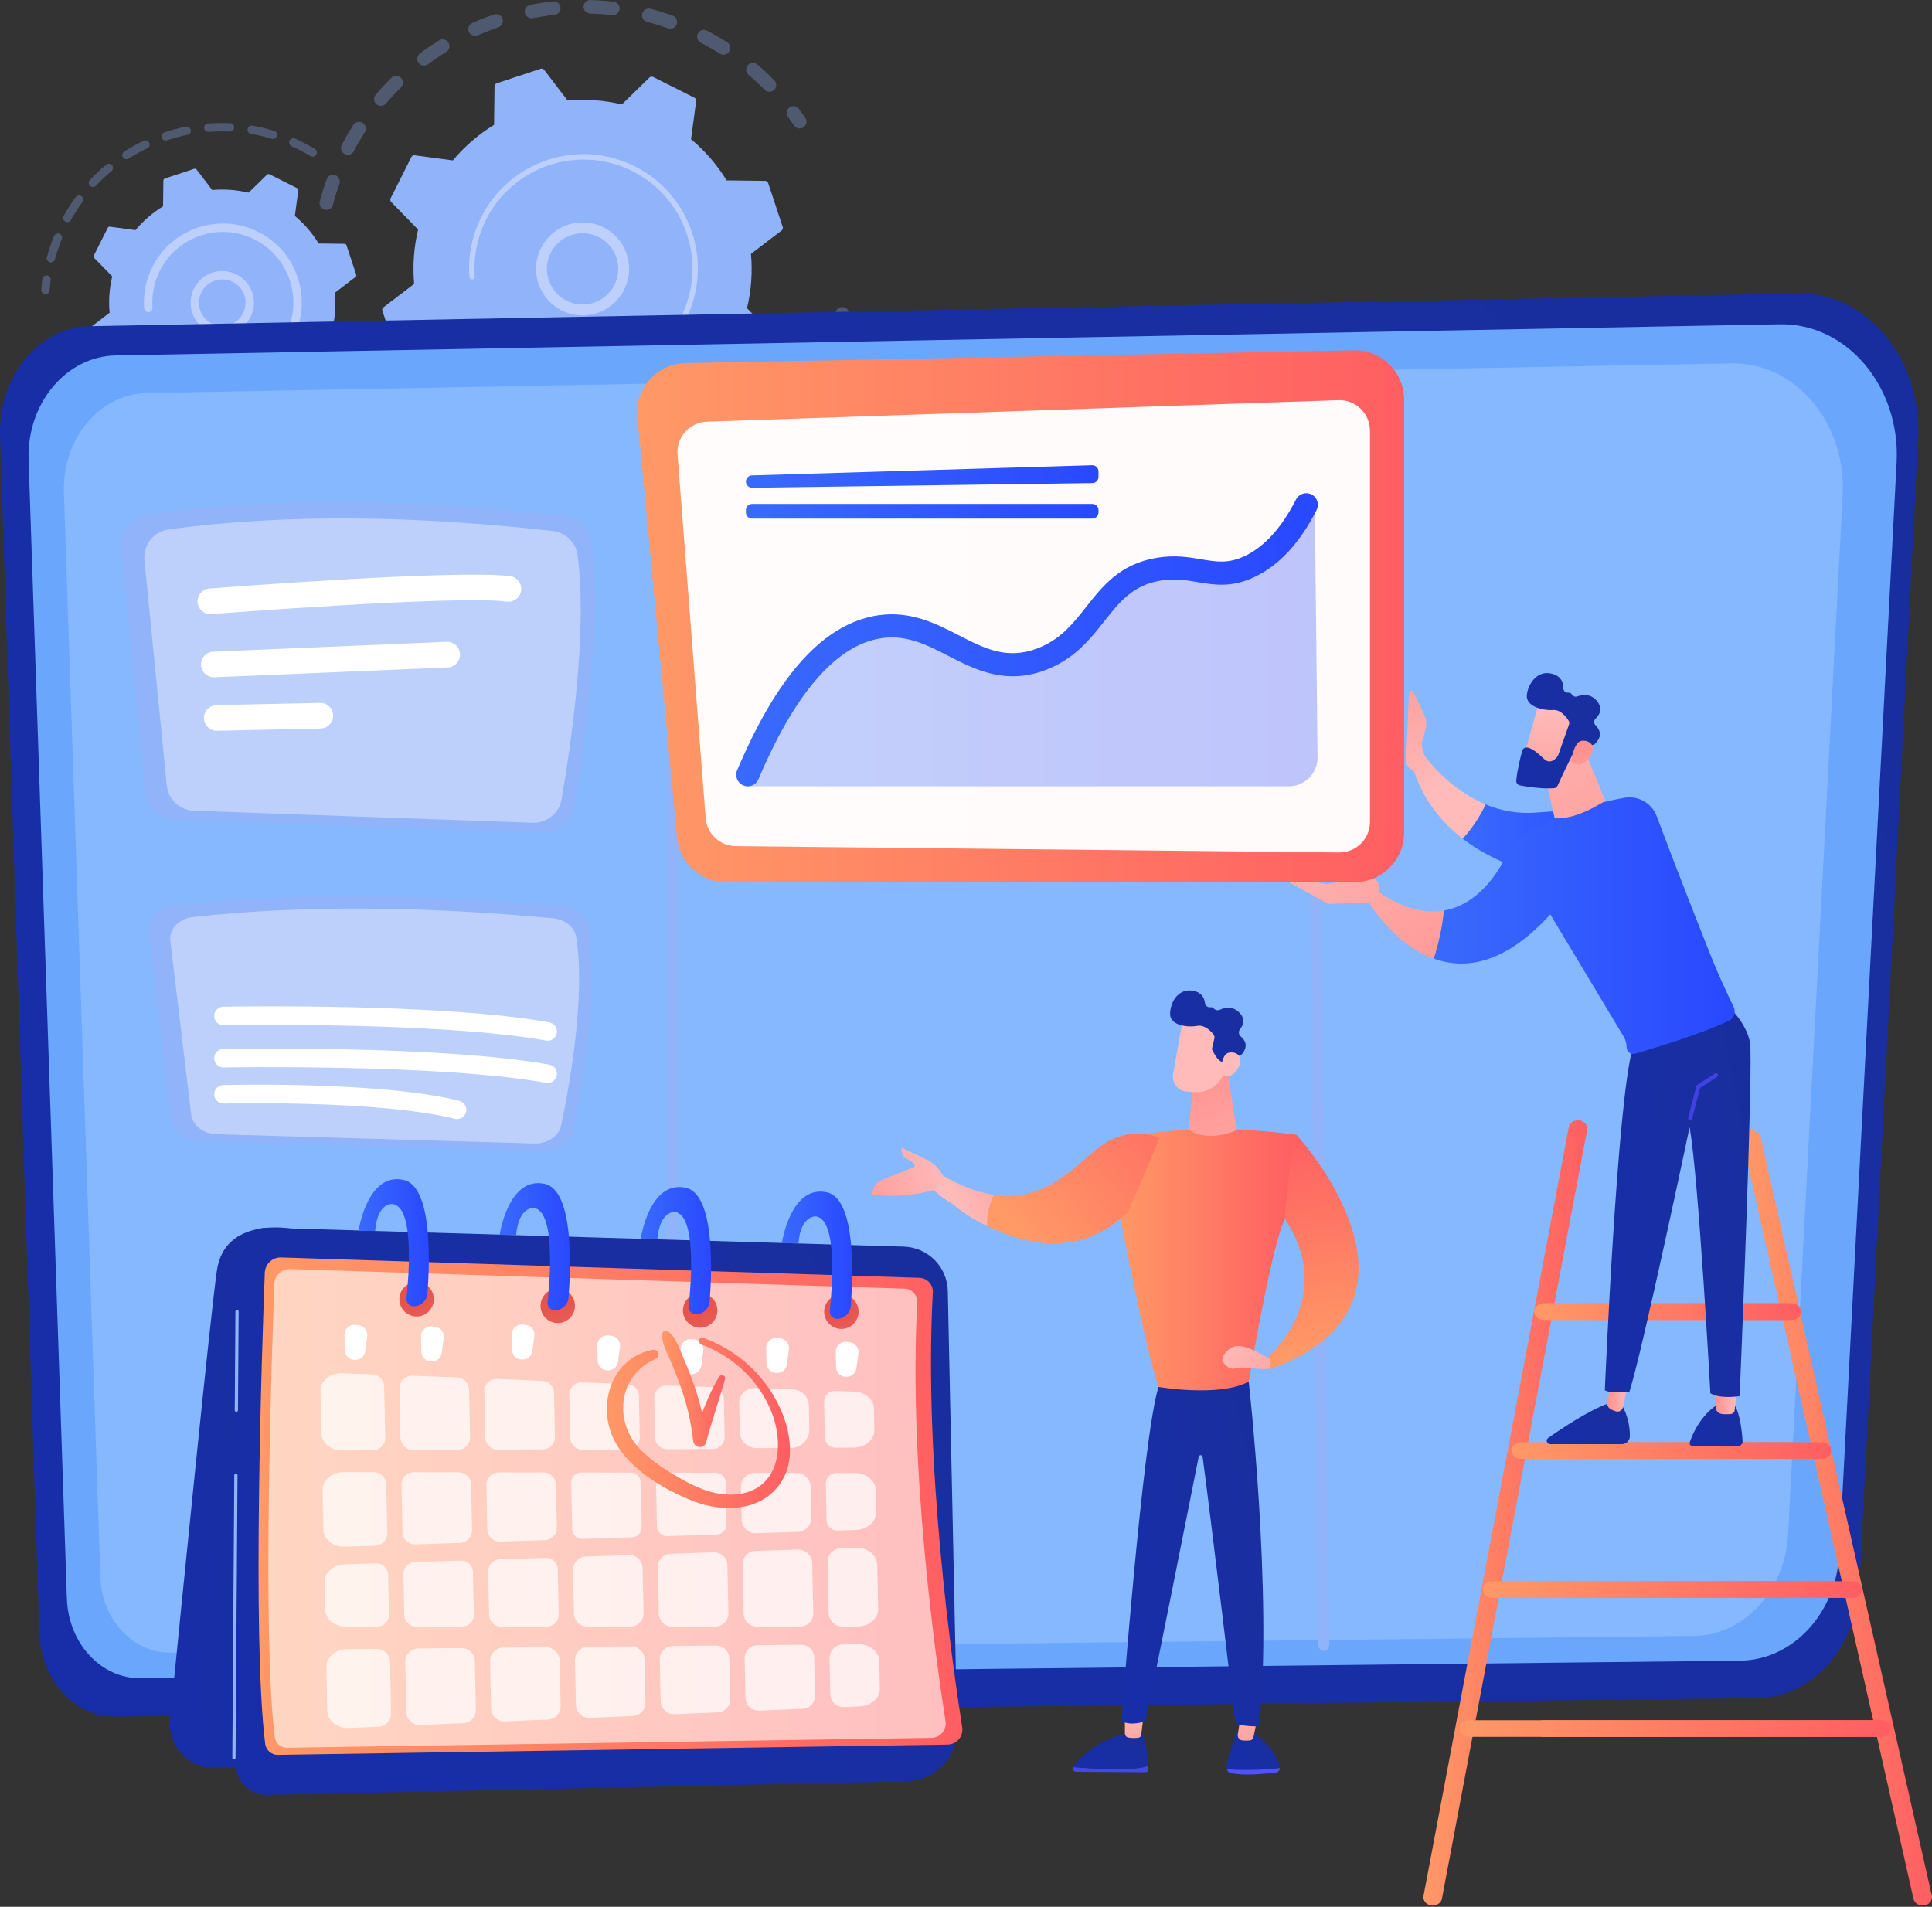 <svg width="310" height="306" viewBox="0 0 310 306" fill="none" xmlns="http://www.w3.org/2000/svg">
<rect x="0" y="0" width="310" height="306" fill="#333333" stroke="none"/>
<g clip-path="url(#clip0_1860_28259)">
<g opacity="0.3">
<path d="M51.97 33.616C51.456 33.419 51.163 32.863 51.307 32.319C51.623 31.131 51.996 29.939 52.415 28.777C52.618 28.212 53.242 27.918 53.807 28.122C53.814 28.124 53.82 28.128 53.827 28.13C54.38 28.341 54.663 28.956 54.462 29.515C54.065 30.619 53.711 31.751 53.411 32.88C53.257 33.461 52.66 33.806 52.079 33.652C52.042 33.642 52.005 33.63 51.97 33.617V33.616ZM55.416 24.784C55.377 24.768 55.337 24.751 55.298 24.73C54.765 24.451 54.56 23.794 54.838 23.261C55.41 22.168 56.036 21.088 56.696 20.051C57.019 19.544 57.689 19.396 58.199 19.718C58.705 20.041 58.854 20.714 58.532 21.221C57.904 22.206 57.311 23.232 56.767 24.271C56.508 24.765 55.924 24.978 55.416 24.784ZM60.72 16.93C60.607 16.886 60.5 16.824 60.401 16.741C59.945 16.35 59.89 15.664 60.28 15.207C61.08 14.27 61.931 13.355 62.809 12.49C63.237 12.069 63.926 12.074 64.347 12.501C64.769 12.929 64.765 13.619 64.337 14.04C63.503 14.861 62.695 15.73 61.935 16.619C61.628 16.978 61.137 17.088 60.719 16.929L60.72 16.93ZM67.649 10.458C67.462 10.387 67.292 10.262 67.164 10.09C66.806 9.607 66.906 8.926 67.389 8.567C68.38 7.832 69.413 7.132 70.461 6.485C70.972 6.17 71.643 6.329 71.959 6.84C72.274 7.351 72.116 8.021 71.604 8.337C70.608 8.952 69.626 9.617 68.685 10.316C68.375 10.545 67.983 10.587 67.648 10.458H67.649ZM75.847 5.694C75.585 5.594 75.361 5.393 75.238 5.116C74.996 4.566 75.246 3.924 75.795 3.682C76.92 3.186 78.083 2.732 79.251 2.332C79.819 2.137 80.438 2.439 80.633 3.008C80.828 3.577 80.525 4.196 79.956 4.391C78.847 4.771 77.742 5.203 76.672 5.674C76.399 5.794 76.104 5.793 75.846 5.695L75.847 5.694ZM84.894 2.862C84.554 2.732 84.287 2.436 84.212 2.053C84.098 1.463 84.483 0.892 85.073 0.777C86.282 0.542 87.516 0.357 88.742 0.226C89.339 0.161 89.875 0.594 89.94 1.192C90.004 1.79 89.572 2.326 88.973 2.39C87.809 2.515 86.636 2.692 85.487 2.914C85.281 2.955 85.076 2.933 84.893 2.863L84.894 2.862ZM123.074 14.658C122.933 14.605 122.802 14.521 122.689 14.407C121.866 13.576 120.997 12.769 120.105 12.01C119.647 11.62 119.591 10.934 119.981 10.476C120.37 10.019 121.057 9.963 121.516 10.352C122.456 11.151 123.371 12.001 124.237 12.877C124.66 13.304 124.656 13.993 124.228 14.416C123.915 14.726 123.461 14.807 123.075 14.659L123.074 14.658ZM94.339 2.106C93.917 1.946 93.623 1.531 93.639 1.055C93.658 0.454 94.161 -0.017 94.761 0.002C95.992 0.042 97.237 0.136 98.46 0.281C99.057 0.356 99.484 0.893 99.413 1.49C99.342 2.087 98.8 2.514 98.204 2.443C97.042 2.304 95.86 2.216 94.692 2.177C94.567 2.173 94.449 2.149 94.339 2.106ZM115.692 8.712C115.626 8.686 115.559 8.654 115.497 8.613C114.508 7.986 113.481 7.394 112.441 6.853C111.908 6.574 111.702 5.918 111.979 5.385C112.256 4.852 112.915 4.642 113.447 4.923C114.54 5.493 115.622 6.117 116.662 6.775C117.17 7.097 117.321 7.77 116.999 8.277C116.717 8.721 116.166 8.892 115.692 8.712ZM103.715 3.478C103.201 3.283 102.909 2.727 103.052 2.184C103.206 1.603 103.801 1.257 104.382 1.41C105.571 1.724 106.764 2.093 107.925 2.509C107.933 2.511 107.939 2.515 107.947 2.517C108.498 2.728 108.782 3.342 108.584 3.9C108.38 4.465 107.758 4.76 107.192 4.557C106.089 4.163 104.957 3.811 103.826 3.513C103.788 3.502 103.751 3.491 103.715 3.477V3.478Z" fill="#91B3FA"/>
<path d="M127.934 20.556C127.734 20.48 127.554 20.344 127.424 20.153C127.108 19.689 126.776 19.225 126.44 18.772C126.082 18.29 126.182 17.607 126.664 17.249C127.147 16.891 127.828 16.99 128.186 17.473C128.54 17.949 128.889 18.439 129.222 18.926C129.56 19.422 129.433 20.1 128.936 20.438C128.63 20.647 128.255 20.678 127.933 20.556H127.934Z" fill="#91B3FA"/>
</g>
<g opacity="0.3">
<path d="M134.442 53.089C133.951 52.902 133.655 52.381 133.766 51.85C133.88 51.301 133.985 50.741 134.078 50.184C134.176 49.59 134.736 49.19 135.329 49.288C135.925 49.387 136.323 49.947 136.225 50.54C136.128 51.126 136.018 51.717 135.896 52.295C135.774 52.883 135.197 53.26 134.609 53.138C134.551 53.126 134.495 53.109 134.442 53.089Z" fill="#91B3FA"/>
<path d="M77.874 84.079C77.407 83.901 76.939 83.713 76.474 83.517C75.92 83.284 75.66 82.646 75.893 82.092C76.126 81.538 76.768 81.277 77.318 81.511C78.392 81.962 79.482 82.369 80.57 82.724C81.141 82.912 81.453 83.525 81.266 84.096C81.079 84.667 80.466 84.98 79.893 84.793C79.221 84.573 78.541 84.333 77.874 84.078V84.079ZM71.343 80.932C71.286 80.91 71.231 80.884 71.176 80.851C70.131 80.233 69.1 79.565 68.112 78.862C67.622 78.514 67.507 77.835 67.856 77.346C68.204 76.855 68.885 76.739 69.373 77.089C70.311 77.755 71.29 78.391 72.283 78.978C72.801 79.284 72.972 79.951 72.667 80.468C72.393 80.931 71.829 81.117 71.343 80.931V80.932ZM85.448 86.189C84.969 86.006 84.671 85.503 84.767 84.98C84.874 84.388 85.439 83.996 86.031 84.102C87.163 84.306 88.318 84.464 89.466 84.572C90.064 84.629 90.504 85.16 90.448 85.757C90.391 86.356 89.86 86.795 89.262 86.739C88.053 86.626 86.836 86.458 85.645 86.243C85.577 86.231 85.511 86.213 85.449 86.189H85.448ZM63.882 75.328C63.753 75.279 63.631 75.204 63.524 75.103C62.641 74.272 61.782 73.392 60.973 72.49C60.572 72.042 60.609 71.355 61.057 70.953C61.505 70.551 62.192 70.588 62.594 71.037C63.363 71.895 64.177 72.729 65.016 73.519C65.454 73.93 65.475 74.62 65.062 75.056C64.751 75.387 64.281 75.48 63.882 75.327V75.328ZM94.751 86.818C94.358 86.668 94.07 86.296 94.051 85.848C94.025 85.247 94.49 84.739 95.091 84.713C96.238 84.664 97.4 84.564 98.545 84.417C99.141 84.341 99.686 84.762 99.763 85.359C99.839 85.955 99.418 86.5 98.821 86.576C97.617 86.731 96.394 86.836 95.184 86.889C95.032 86.895 94.884 86.87 94.75 86.819L94.751 86.818ZM103.966 85.39C103.652 85.27 103.397 85.007 103.303 84.657C103.147 84.078 103.49 83.48 104.07 83.323C105.183 83.022 106.296 82.671 107.378 82.28C107.943 82.075 108.567 82.367 108.772 82.933C108.976 83.499 108.683 84.122 108.119 84.326C106.98 84.738 105.809 85.107 104.637 85.424C104.407 85.486 104.174 85.47 103.966 85.39ZM112.651 81.987C112.412 81.895 112.204 81.721 112.076 81.476C111.796 80.944 112.001 80.286 112.533 80.007C113.554 79.471 114.565 78.887 115.535 78.268C116.042 77.946 116.715 78.095 117.038 78.603C117.36 79.109 117.212 79.782 116.704 80.105C115.683 80.755 114.619 81.371 113.544 81.935C113.256 82.085 112.932 82.095 112.65 81.987H112.651ZM120.387 76.772C120.221 76.709 120.069 76.604 119.946 76.46C119.557 76.001 119.612 75.315 120.071 74.927C120.95 74.18 121.808 73.389 122.619 72.573C123.043 72.147 123.733 72.145 124.158 72.569C124.584 72.992 124.586 73.681 124.162 74.107C123.307 74.967 122.405 75.801 121.48 76.587C121.167 76.853 120.746 76.91 120.387 76.773V76.772ZM126.791 69.983C126.698 69.947 126.609 69.898 126.525 69.836C126.044 69.475 125.948 68.792 126.309 68.312C127.001 67.393 127.662 66.433 128.275 65.457C128.595 64.948 129.268 64.795 129.776 65.114C130.285 65.433 130.439 66.105 130.119 66.614C129.473 67.642 128.778 68.653 128.049 69.621C127.751 70.017 127.233 70.153 126.792 69.984L126.791 69.983ZM131.544 61.958C131.523 61.951 131.503 61.942 131.482 61.932C130.935 61.684 130.692 61.039 130.94 60.492C131.291 59.718 131.621 58.927 131.923 58.135C132.032 57.849 132.138 57.561 132.241 57.274C132.443 56.708 133.065 56.413 133.631 56.616C134.208 56.809 134.492 57.44 134.291 58.006C134.183 58.308 134.071 58.61 133.957 58.911C133.639 59.743 133.291 60.578 132.923 61.39C132.685 61.917 132.078 62.161 131.545 61.958H131.544Z" fill="#91B3FA"/>
<path d="M57.823 68.196C57.621 68.118 57.44 67.981 57.31 67.789C56.98 67.3 56.654 66.796 56.342 66.289C56.026 65.777 56.186 65.107 56.697 64.792C57.209 64.476 57.879 64.635 58.194 65.147C58.492 65.628 58.801 66.108 59.113 66.571C59.449 67.069 59.318 67.745 58.82 68.081C58.514 68.288 58.142 68.317 57.823 68.196Z" fill="#91B3FA"/>
</g>
<path d="M63.695 56.929C63.763 57.135 63.955 57.275 64.171 57.277L70.362 57.353C71.873 59.818 73.788 62.059 76.072 63.965L75.248 70.097C75.22 70.312 75.33 70.522 75.524 70.619L82.159 73.952C82.353 74.049 82.587 74.013 82.742 73.861L87.17 69.541C90.063 70.234 93.004 70.433 95.884 70.173L99.64 75.094C99.772 75.267 99.998 75.337 100.205 75.269L107.253 72.934C107.46 72.865 107.599 72.674 107.602 72.458L107.677 66.268C110.142 64.757 112.383 62.842 114.29 60.558L120.421 61.382C120.636 61.41 120.846 61.3 120.943 61.106L124.276 54.47C124.374 54.276 124.338 54.042 124.186 53.887L119.865 49.46C120.559 46.567 120.758 43.625 120.498 40.746L125.419 36.991C125.591 36.86 125.661 36.632 125.592 36.426L123.257 29.377C123.19 29.171 122.997 29.031 122.781 29.029L116.591 28.954C115.081 26.489 113.165 24.248 110.881 22.341L111.705 16.209C111.733 15.994 111.623 15.785 111.43 15.687L104.794 12.354C104.599 12.257 104.366 12.293 104.21 12.445L99.783 16.765C96.89 16.072 93.949 15.873 91.069 16.133L87.313 11.212C87.182 11.039 86.955 10.969 86.748 11.037L79.7 13.372C79.493 13.44 79.353 13.632 79.351 13.848L79.276 20.038C76.811 21.549 74.57 23.465 72.663 25.748L66.532 24.925C66.316 24.896 66.107 25.007 66.01 25.201L62.676 31.836C62.579 32.03 62.615 32.264 62.767 32.419L67.088 36.846C66.394 39.74 66.195 42.681 66.455 45.56L61.534 49.316C61.361 49.448 61.291 49.674 61.359 49.88L63.694 56.929H63.695Z" fill="#91B3FA"/>
<path d="M90.81 50.124C87.411 48.826 85.378 45.192 86.189 41.536C87.08 37.518 91.074 34.975 95.092 35.865C97.039 36.296 98.7 37.46 99.771 39.141C100.842 40.823 101.194 42.821 100.762 44.767C99.871 48.785 95.877 51.328 91.859 50.438C91.497 50.358 91.146 50.253 90.81 50.124ZM95.528 37.809C95.266 37.708 94.994 37.627 94.715 37.565C91.634 36.882 88.573 38.833 87.889 41.913C87.207 44.994 89.155 48.056 92.237 48.739C95.318 49.423 98.379 47.471 99.063 44.391C99.394 42.898 99.124 41.367 98.303 40.077C97.635 39.03 96.668 38.243 95.528 37.809Z" fill="#BDD0FB"/>
<path d="M87.109 60.25C86.524 60.027 85.949 59.774 85.383 59.49C85.205 59.4 85.028 59.309 84.853 59.212C83.989 58.743 83.164 58.205 82.391 57.609C82.38 57.602 82.37 57.593 82.359 57.585C82.329 57.562 82.299 57.538 82.269 57.515C82.211 57.47 82.153 57.423 82.097 57.378C81.946 57.256 81.897 57.055 81.962 56.884C81.979 56.842 82.001 56.802 82.03 56.766C82.181 56.579 82.455 56.55 82.642 56.7C83.605 57.476 84.659 58.153 85.774 58.712C91.309 61.494 97.635 61.046 102.597 58.086C105.358 56.441 107.697 54.016 109.243 50.937C109.514 50.398 109.756 49.847 109.968 49.291C111.398 45.544 111.494 41.452 110.216 37.593C108.748 33.16 105.641 29.565 101.468 27.469C92.85 23.141 82.326 26.631 77.999 35.244C77.733 35.775 77.493 36.318 77.282 36.869C76.371 39.26 75.992 41.823 76.183 44.378C76.187 44.443 76.177 44.508 76.156 44.566C76.098 44.719 75.954 44.832 75.781 44.844C75.541 44.862 75.332 44.682 75.314 44.442C75.115 41.761 75.511 39.069 76.469 36.559C76.689 35.98 76.941 35.41 77.22 34.853C81.763 25.81 92.818 22.151 101.858 26.692C106.239 28.892 109.5 32.667 111.042 37.32C112.384 41.371 112.282 45.667 110.782 49.602C110.559 50.186 110.305 50.764 110.021 51.329C107.82 55.71 104.045 58.971 99.392 60.513C95.34 61.855 91.043 61.754 87.109 60.252V60.25Z" fill="#BDD0FB"/>
<g opacity="0.3">
<path d="M7.049 47.169C6.777 47.066 6.595 46.792 6.619 46.488C6.664 45.919 6.727 45.343 6.806 44.779C6.857 44.412 7.197 44.155 7.565 44.206C7.933 44.257 8.188 44.597 8.137 44.965C8.062 45.504 8.002 46.052 7.959 46.596C7.93 46.966 7.606 47.241 7.236 47.213C7.17 47.207 7.108 47.193 7.049 47.17V47.169Z" fill="#91B3FA"/>
<path d="M7.929 42.074C7.612 41.953 7.43 41.608 7.521 41.272C7.777 40.322 8.083 39.377 8.433 38.459C8.506 38.266 8.583 38.073 8.661 37.88C8.801 37.536 9.206 37.391 9.537 37.51C9.881 37.65 10.046 38.042 9.907 38.386C9.832 38.571 9.76 38.755 9.689 38.94C9.355 39.815 9.062 40.718 8.818 41.622C8.722 41.98 8.353 42.193 7.995 42.097C7.972 42.091 7.95 42.084 7.929 42.075V42.074ZM10.555 35.608C10.525 35.597 10.496 35.583 10.467 35.567C10.143 35.387 10.026 34.977 10.207 34.653C10.785 33.612 11.433 32.598 12.133 31.639C12.351 31.338 12.773 31.275 13.072 31.492C13.373 31.712 13.438 32.131 13.219 32.432C12.551 33.347 11.932 34.315 11.381 35.307C11.216 35.603 10.862 35.726 10.555 35.609V35.608ZM14.67 29.971C14.59 29.941 14.515 29.895 14.45 29.832C14.179 29.578 14.167 29.152 14.421 28.882C15.236 28.016 16.114 27.192 17.031 26.433C17.317 26.196 17.74 26.235 17.978 26.522C18.215 26.808 18.175 27.232 17.89 27.468C17.015 28.192 16.178 28.978 15.401 29.804C15.209 30.008 14.918 30.065 14.671 29.971H14.67ZM20.046 25.518C19.916 25.469 19.8 25.379 19.719 25.253C19.519 24.94 19.611 24.525 19.924 24.325C20.929 23.684 21.981 23.099 23.053 22.588C23.389 22.429 23.79 22.572 23.949 22.906C24.108 23.241 23.966 23.642 23.631 23.802C22.609 24.289 21.604 24.846 20.647 25.457C20.461 25.576 20.238 25.592 20.046 25.518ZM26.345 22.514C26.164 22.445 26.013 22.298 25.947 22.099C25.828 21.747 26.02 21.366 26.371 21.248C27.5 20.871 28.663 20.561 29.827 20.325C30.192 20.251 30.546 20.487 30.619 20.851C30.692 21.214 30.457 21.569 30.093 21.642C28.983 21.867 27.873 22.163 26.796 22.524C26.643 22.575 26.484 22.567 26.344 22.514H26.345ZM33.182 21.129C32.947 21.04 32.772 20.82 32.752 20.552C32.723 20.182 33.001 19.86 33.37 19.831C34.556 19.74 35.759 19.721 36.945 19.778C37.317 19.797 37.603 20.111 37.585 20.482C37.568 20.852 37.252 21.139 36.882 21.12C35.751 21.067 34.604 21.083 33.474 21.171C33.371 21.178 33.273 21.163 33.183 21.128L33.182 21.129ZM40.148 21.458C39.854 21.345 39.67 21.037 39.725 20.716C39.788 20.35 40.137 20.106 40.501 20.168C41.67 20.37 42.841 20.649 43.982 20.995C44.336 21.108 44.538 21.479 44.43 21.834C44.322 22.189 43.947 22.389 43.591 22.281C42.502 21.95 41.385 21.685 40.271 21.492C40.227 21.484 40.186 21.472 40.145 21.457L40.148 21.458ZM49.928 25.099C49.892 25.085 49.856 25.069 49.821 25.047C48.981 24.542 48.097 24.076 47.197 23.659C47.061 23.594 46.926 23.534 46.792 23.474C46.453 23.323 46.3 22.927 46.449 22.587C46.599 22.246 47.003 22.085 47.336 22.244C47.479 22.309 47.622 22.372 47.765 22.44C48.707 22.875 49.632 23.365 50.513 23.893C50.832 24.084 50.935 24.497 50.744 24.815C50.573 25.099 50.227 25.212 49.928 25.098V25.099Z" fill="#91B3FA"/>
</g>
<g opacity="0.3">
<path d="M25.584 76.047C25.241 75.915 25.066 75.533 25.193 75.187C25.32 74.839 25.707 74.659 26.055 74.787C27.105 75.172 28.186 75.496 29.27 75.751C29.628 75.838 29.856 76.197 29.771 76.559C29.686 76.92 29.324 77.144 28.963 77.06C27.826 76.793 26.692 76.454 25.592 76.05C25.589 76.05 25.587 76.048 25.584 76.047ZM22.433 74.671C22.41 74.662 22.388 74.652 22.366 74.641C21.323 74.11 20.303 73.51 19.332 72.858C19.024 72.65 18.942 72.233 19.149 71.925C19.356 71.616 19.775 71.536 20.081 71.741C21.008 72.364 21.982 72.936 22.977 73.444C23.308 73.612 23.439 74.017 23.271 74.348C23.113 74.657 22.75 74.793 22.433 74.672V74.671ZM32.265 77.613C31.987 77.507 31.803 77.223 31.837 76.913C31.877 76.545 32.209 76.277 32.578 76.317C33.69 76.436 34.818 76.49 35.932 76.475C36.304 76.471 36.608 76.766 36.612 77.138C36.618 77.509 36.321 77.814 35.949 77.819C34.782 77.835 33.599 77.78 32.434 77.653C32.375 77.647 32.318 77.633 32.265 77.613ZM16.735 70.837C16.664 70.81 16.595 70.769 16.534 70.717C15.65 69.95 14.803 69.12 14.019 68.252C13.77 67.977 13.792 67.552 14.068 67.303C14.343 67.055 14.768 67.077 15.017 67.352C15.764 68.18 16.571 68.971 17.415 69.702C17.695 69.946 17.725 70.371 17.482 70.65C17.292 70.87 16.991 70.935 16.735 70.838V70.837ZM39.127 77.518C38.905 77.433 38.734 77.233 38.7 76.98C38.65 76.612 38.908 76.274 39.276 76.224C40.381 76.074 41.489 75.853 42.568 75.57C42.927 75.475 43.294 75.691 43.389 76.05C43.483 76.409 43.269 76.776 42.909 76.871C41.778 77.168 40.616 77.399 39.458 77.556C39.343 77.571 39.23 77.556 39.128 77.518H39.127ZM45.767 75.779C45.596 75.715 45.453 75.58 45.381 75.399C45.244 75.054 45.413 74.663 45.758 74.526C46.797 74.115 47.821 73.636 48.799 73.104C49.126 72.927 49.534 73.049 49.711 73.374C49.888 73.701 49.768 74.108 49.441 74.285C48.415 74.842 47.342 75.344 46.254 75.776C46.091 75.84 45.918 75.837 45.767 75.779ZM51.798 72.499C51.679 72.453 51.571 72.374 51.492 72.261C51.276 71.959 51.346 71.539 51.649 71.324C52.56 70.677 53.439 69.966 54.26 69.214C54.534 68.964 54.959 68.983 55.209 69.257C55.459 69.531 55.441 69.956 55.166 70.207C54.305 70.995 53.383 71.74 52.427 72.421C52.237 72.556 52 72.578 51.797 72.5L51.798 72.499Z" fill="#91B3FA"/>
<path d="M12.116 65.715C11.995 65.669 11.886 65.587 11.806 65.473C11.476 65.002 11.158 64.518 10.861 64.037C10.667 63.722 10.765 63.307 11.081 63.112C11.396 62.919 11.81 63.016 12.006 63.332C12.289 63.791 12.592 64.252 12.907 64.702C13.12 65.005 13.046 65.425 12.742 65.638C12.552 65.771 12.317 65.791 12.116 65.715Z" fill="#91B3FA"/>
</g>
<path d="M15.734 57.801C15.78 57.938 15.908 58.032 16.053 58.035L20.195 58.085C21.207 59.734 22.488 61.233 24.016 62.51L23.465 66.613C23.446 66.758 23.52 66.897 23.65 66.963L28.09 69.193C28.22 69.259 28.376 69.234 28.48 69.133L31.444 66.242C33.38 66.706 35.348 66.838 37.274 66.666L39.788 69.959C39.876 70.074 40.028 70.121 40.165 70.076L44.882 68.513C45.02 68.467 45.114 68.339 45.116 68.194L45.166 64.051C46.815 63.04 48.315 61.759 49.592 60.231L53.695 60.781C53.839 60.801 53.979 60.727 54.044 60.597L56.274 56.157C56.34 56.027 56.315 55.871 56.214 55.766L53.324 52.803C53.788 50.867 53.92 48.899 53.747 46.972L57.04 44.459C57.156 44.371 57.202 44.22 57.157 44.081L55.594 39.364C55.548 39.227 55.42 39.133 55.275 39.131L51.133 39.081C50.121 37.431 48.84 35.932 47.312 34.655L47.863 30.552C47.882 30.408 47.808 30.268 47.678 30.203L43.239 27.972C43.109 27.907 42.953 27.932 42.849 28.032L39.886 30.923C37.949 30.459 35.981 30.327 34.055 30.5L31.542 27.207C31.453 27.091 31.302 27.044 31.164 27.09L26.447 28.653C26.309 28.699 26.215 28.826 26.213 28.972L26.163 33.114C24.514 34.126 23.014 35.407 21.738 36.934L17.634 36.384C17.49 36.364 17.351 36.439 17.285 36.569L15.055 41.008C14.989 41.138 15.014 41.294 15.115 41.399L18.006 44.362C17.542 46.298 17.41 48.267 17.582 50.193L14.289 52.706C14.174 52.794 14.128 52.945 14.172 53.084L15.735 57.801H15.734Z" fill="#91B3FA"/>
<path d="M33.839 53.329C32.825 52.942 31.967 52.245 31.374 51.313C30.645 50.167 30.405 48.806 30.699 47.481C31.305 44.745 34.026 43.012 36.763 43.618C39.502 44.23 41.233 46.946 40.626 49.682C40.332 51.008 39.539 52.141 38.393 52.869C37.248 53.599 35.887 53.839 34.561 53.544C34.313 53.49 34.072 53.416 33.839 53.328V53.329ZM36.998 45.089C36.828 45.024 36.654 44.972 36.471 44.931C34.458 44.485 32.458 45.759 32.011 47.772C31.795 48.748 31.97 49.749 32.508 50.591C33.045 51.434 33.877 52.016 34.853 52.234C35.828 52.45 36.829 52.273 37.671 51.737C38.514 51.199 39.097 50.367 39.314 49.392C39.72 47.56 38.701 45.739 36.999 45.089H36.998Z" fill="#BDD0FB"/>
<path d="M31.255 60.374C30.857 60.222 30.465 60.05 30.076 59.855C29.306 59.469 28.574 59.004 27.899 58.471C27.869 58.447 27.839 58.423 27.809 58.399C27.576 58.212 27.501 57.901 27.601 57.636C27.625 57.572 27.661 57.511 27.706 57.454C27.939 57.164 28.361 57.121 28.651 57.352C29.276 57.856 29.958 58.294 30.678 58.655C30.717 58.675 30.758 58.695 30.797 58.714C32.508 59.554 34.365 59.934 36.22 59.855C37.227 59.813 38.235 59.634 39.219 59.317C39.227 59.315 39.236 59.312 39.243 59.309C39.269 59.301 39.293 59.294 39.317 59.285C42.186 58.334 44.514 56.324 45.871 53.623C46.046 53.273 46.203 52.917 46.34 52.557C47.265 50.131 47.328 47.482 46.501 44.984C45.55 42.115 43.539 39.787 40.838 38.43C38.138 37.075 35.068 36.85 32.199 37.8C29.33 38.751 27.002 40.762 25.645 43.462C25.473 43.806 25.318 44.157 25.182 44.514C24.591 46.062 24.347 47.722 24.47 49.374C24.478 49.476 24.462 49.574 24.427 49.664C24.338 49.9 24.118 50.074 23.85 50.094C23.48 50.12 23.157 49.844 23.129 49.474C22.99 47.623 23.264 45.767 23.925 44.036C24.078 43.636 24.251 43.243 24.444 42.858C25.962 39.836 28.567 37.586 31.778 36.522C34.987 35.459 38.42 35.706 41.442 37.227C44.464 38.745 46.715 41.349 47.778 44.56C48.704 47.355 48.634 50.318 47.598 53.033C47.444 53.436 47.27 53.835 47.073 54.224C44.133 60.075 37.244 62.661 31.253 60.374H31.255Z" fill="#BDD0FB"/>
<path d="M14.373 52.352L288.535 47.098C299.573 46.886 308.433 57.623 307.776 70.415L298.339 254.452C297.822 264.523 290.679 272.414 281.988 272.511L18.452 275.467C11.943 275.54 6.564 269.588 6.317 262.037L0.011 69.959C-0.302 60.453 6.179 52.508 14.373 52.352Z" fill="url(#paint0_linear_1860_28259)"/>
<path d="M18.575 57.041L285.582 52.042C296.332 51.841 304.96 62.054 304.321 74.225L295.13 249.319C294.627 258.901 287.67 266.407 279.206 266.5L22.547 269.312C16.207 269.382 10.971 263.72 10.729 256.534L4.588 73.793C4.285 64.749 10.596 57.19 18.575 57.041Z" fill="#69A6FC"/>
<path d="M23.568 63.076L277.822 58.316C288.059 58.125 296.275 67.851 295.667 79.441L286.915 246.171C286.436 255.296 279.811 262.444 271.751 262.533L27.351 265.211C21.315 265.277 16.327 259.884 16.097 253.043L10.249 79.029C9.96 70.417 15.97 63.219 23.568 63.077V63.076Z" fill="#86B8FF"/>
<path d="M107.867 264.637C107.373 264.637 106.973 264.184 106.973 263.626V64.299C106.973 63.74 107.373 63.288 107.867 63.288C108.36 63.288 108.76 63.741 108.76 64.299V263.626C108.76 264.185 108.36 264.637 107.867 264.637Z" fill="#91B3FA"/>
<path d="M212.403 264.931C211.915 264.931 211.516 264.487 211.51 263.932L209.336 64.605C209.33 64.046 209.725 63.588 210.219 63.581C210.718 63.563 211.116 64.021 211.123 64.58L213.296 263.907C213.302 264.466 212.907 264.923 212.414 264.931H212.403Z" fill="#91B3FA"/>
<path d="M229.892 305.8C230.609 305.8 231.244 305.338 231.367 304.685L254.668 181.342C254.806 180.614 254.256 179.923 253.441 179.8C252.625 179.678 251.851 180.168 251.714 180.896L228.413 304.24C228.275 304.968 228.825 305.658 229.641 305.782C229.725 305.795 229.809 305.8 229.892 305.8Z" fill="url(#paint1_linear_1860_28259)"/>
<path d="M308.5 305.8C308.598 305.8 308.698 305.792 308.798 305.773C309.61 305.627 310.134 304.921 309.97 304.197L282.503 182.458C282.339 181.734 281.55 181.261 280.738 181.411C279.926 181.557 279.402 182.263 279.565 182.987L307.032 304.726C307.175 305.361 307.801 305.8 308.499 305.8H308.5Z" fill="url(#paint2_linear_1860_28259)"/>
<path d="M247.671 211.823H287.49C288.316 211.823 288.988 211.224 288.988 210.485C288.988 209.745 288.317 209.147 287.49 209.147H247.671C246.844 209.147 246.173 209.745 246.173 210.485C246.173 211.224 246.843 211.823 247.671 211.823Z" fill="url(#paint3_linear_1860_28259)"/>
<path d="M248.392 211.822H286.766C287.563 211.822 288.21 211.224 288.21 210.484C288.21 209.745 287.563 209.146 286.766 209.146H248.392C247.595 209.146 246.948 209.745 246.948 210.484C246.948 211.224 247.595 211.822 248.392 211.822Z" fill="url(#paint4_linear_1860_28259)"/>
<path d="M247.671 234.124H287.49C288.317 234.124 288.988 233.526 288.988 232.787C288.988 232.047 288.318 231.449 287.49 231.449H247.671C246.845 231.449 246.173 232.047 246.173 232.787C246.173 233.526 246.844 234.124 247.671 234.124Z" fill="url(#paint5_linear_1860_28259)"/>
<path d="M244.056 234.124H292.329C293.156 234.124 293.828 233.526 293.828 232.787C293.828 232.047 293.157 231.449 292.329 231.449H244.056C243.229 231.449 242.557 232.047 242.557 232.787C242.557 233.526 243.228 234.124 244.056 234.124Z" fill="url(#paint6_linear_1860_28259)"/>
<path d="M247.671 256.426H287.489C288.316 256.426 288.988 255.828 288.988 255.088C288.988 254.349 288.317 253.75 287.489 253.75H247.671C246.844 253.75 246.172 254.349 246.172 255.088C246.172 255.828 246.843 256.426 247.671 256.426Z" fill="url(#paint7_linear_1860_28259)"/>
<path d="M239.445 256.426H297.229C298.056 256.426 298.728 255.828 298.728 255.088C298.728 254.349 298.057 253.75 297.229 253.75H239.445C238.618 253.75 237.947 254.349 237.947 255.088C237.947 255.828 238.617 256.426 239.445 256.426Z" fill="url(#paint8_linear_1860_28259)"/>
<path d="M247.671 278.729H301.874C302.701 278.729 303.372 278.131 303.372 277.392C303.372 276.652 302.702 276.054 301.874 276.054H247.671C246.844 276.054 246.172 276.652 246.172 277.392C246.172 278.131 246.843 278.729 247.671 278.729Z" fill="url(#paint9_linear_1860_28259)"/>
<path d="M235.716 278.729H301.874C302.701 278.729 303.373 278.13 303.373 277.391C303.373 276.652 302.702 276.053 301.874 276.053H235.716C234.889 276.053 234.217 276.652 234.217 277.391C234.217 278.13 234.888 278.729 235.716 278.729Z" fill="url(#paint10_linear_1860_28259)"/>
<path d="M278.425 225.648C278.425 225.648 279.37 227.138 279.608 231.309C279.63 231.698 279.322 232.029 278.933 232.029H271.542C271.244 232.029 271.031 231.737 271.128 231.455C271.561 230.173 272.871 227.047 275.792 225.262L278.425 225.648Z" fill="url(#paint11_linear_1860_28259)"/>
<path d="M278.746 222.824L278.328 226.33C278.292 226.632 278.055 226.874 277.752 226.909C277.348 226.956 276.76 226.989 276.189 226.894C275.67 226.809 275.297 226.346 275.297 225.821V222.436L278.746 222.825V222.824Z" fill="url(#paint12_linear_1860_28259)"/>
<path d="M260.137 225.263C260.137 225.263 261.551 227.463 261.522 230.48C261.515 231.191 260.919 231.758 260.208 231.758H248.729C248.191 231.758 247.973 231.068 248.413 230.759C250.585 229.233 254.855 226.384 257.943 225.263H260.137Z" fill="url(#paint13_linear_1860_28259)"/>
<path d="M261.319 221.477L260.427 225.806C260.328 226.29 259.854 226.617 259.371 226.508C259.078 226.443 258.732 226.317 258.362 226.086C258.01 225.866 257.832 225.448 257.905 225.04L258.827 219.794L261.32 221.476L261.319 221.477Z" fill="url(#paint14_linear_1860_28259)"/>
<path d="M277.109 161.283C277.109 161.283 280.21 164.016 280.793 167.305C281.376 170.593 279.139 224.048 279.139 224.048C279.139 224.048 276.039 224.564 274.441 223.596C274.441 223.596 272.545 188.905 271.104 180.889C271.104 180.889 263.548 216.825 261.454 223.317C261.454 223.317 258.467 223.681 257.504 223.112C257.504 223.112 259.483 176.529 261.971 168.247L277.109 161.283Z" fill="url(#paint15_linear_1860_28259)"/>
<path d="M271.194 179.753C271.341 179.753 271.474 179.655 271.512 179.507L272.797 174.579L275.534 172.823C275.686 172.725 275.731 172.522 275.633 172.369C275.535 172.216 275.33 172.171 275.179 172.269L272.334 174.094C272.264 174.139 272.213 174.208 272.193 174.288L270.876 179.34C270.83 179.516 270.936 179.696 271.111 179.742C271.139 179.75 271.167 179.753 271.194 179.753Z" fill="url(#paint16_linear_1860_28259)"/>
<path d="M246.511 130.396C259.563 129.313 262.975 132.013 262.975 132.013L256.703 141.916C256.703 141.916 243.878 141.662 234.688 134.58C236.408 132.728 237.602 130.681 238.368 129.086C240.738 130.072 243.467 130.648 246.511 130.396Z" fill="url(#paint17_linear_1860_28259)"/>
<path d="M226.071 111.235C226.088 110.817 226.655 110.703 226.833 111.082L228.499 114.636C228.821 115.323 228.924 116.092 228.795 116.839L228.21 118.908C228.036 119.917 228.299 120.95 228.939 121.749C230.469 123.663 233.728 127.156 238.369 129.084C237.603 130.678 236.408 132.725 234.688 134.578C231.317 131.978 228.433 128.462 226.853 123.699C226.096 123.466 225.59 122.754 225.62 121.962L226.071 111.235Z" fill="url(#paint18_linear_1860_28259)"/>
<path d="M242.214 136.137C246.809 131.185 255.561 128.948 260.629 128.03C262.849 127.627 265.036 128.862 265.824 130.978C268.104 137.108 274.307 153.056 275.509 155.797C276.495 158.045 277.525 160.242 278.179 161.614C278.57 162.435 278.228 163.416 277.41 163.811C273.147 165.866 265.475 168.19 262.365 169.098C261.681 169.298 261 168.783 261 168.071C261 167.467 260.836 166.874 260.525 166.355L248.746 146.727C241.405 154.867 234.975 155.612 230.037 153.831C230.867 151.264 231.41 148.693 231.671 146.117C238.968 144.867 242.216 136.138 242.216 136.138L242.214 136.137Z" fill="url(#paint19_linear_1860_28259)"/>
<path d="M219.61 144.749L220.927 142.993C225.19 145.921 228.753 146.614 231.67 146.114C231.409 148.69 230.867 151.261 230.036 153.828C223.529 151.481 219.61 144.748 219.61 144.748V144.749Z" fill="url(#paint20_linear_1860_28259)"/>
<path d="M220.538 144.781L213.119 145.071L206.289 141.256C207.27 140.641 212.814 141.897 212.814 141.897C212.814 141.897 218.61 141.02 220.178 141.019C221.481 141.017 221.295 142.891 221.195 143.526C221.174 143.655 221.158 143.733 221.158 143.733L220.538 144.781Z" fill="url(#paint21_linear_1860_28259)"/>
<path d="M253.659 118.936L257.573 128.487C257.573 128.487 253.076 131.6 249.457 131.304L247.503 122.715L253.659 118.935V118.936Z" fill="url(#paint22_linear_1860_28259)"/>
<path d="M247.047 112.425C246.958 112.552 244.215 122.458 244.215 122.458L249.904 123.903L253.898 114.9C253.898 114.9 248.548 110.298 247.047 112.424V112.425Z" fill="url(#paint23_linear_1860_28259)"/>
<path d="M251.756 116.269L250.025 121.172C250.003 121.236 249.972 121.294 249.934 121.348C249.699 121.682 248.807 122.771 247.748 121.791C246.787 120.9 245.898 120.102 245.075 119.957C244.706 119.891 244.349 120.117 244.249 120.478C244 121.378 243.476 123.417 243.292 125.257C243.255 125.631 243.512 125.968 243.881 126.038C244.991 126.249 247.348 126.629 249.315 126.49C249.581 126.471 249.816 126.311 249.928 126.068C250.469 124.885 252.131 121.29 252.749 120.361C253.329 119.488 254.749 119.512 255.346 119.566C255.541 119.583 255.734 119.52 255.881 119.391C256.402 118.934 257.395 117.767 255.999 116.37C255.706 116.078 255.715 115.606 256.015 115.323C256.615 114.759 257.256 113.759 256.257 112.519C255.241 111.259 253.901 111.46 253.08 111.759C252.748 111.88 252.385 111.74 252.205 111.436C252.102 111.263 251.923 111.132 251.612 111.159C251.193 111.195 250.841 110.845 250.848 110.425C250.863 109.618 250.574 108.597 249.173 108.162C246.687 107.388 245.138 109.789 244.985 111.581C244.831 113.372 247.573 114.058 249.186 113.937C250.413 113.845 251.322 115.061 251.688 115.648C251.804 115.834 251.827 116.063 251.754 116.27L251.756 116.269Z" fill="url(#paint24_linear_1860_28259)"/>
<path d="M252.101 122.14C252.101 122.14 252.503 119.029 253.796 118.877C255.09 118.724 256.35 119.788 255.063 121.535C253.463 123.706 252.101 122.141 252.101 122.141V122.14Z" fill="url(#paint25_linear_1860_28259)"/>
<path d="M217.378 141.559H116.517C112.428 141.559 109.011 138.448 108.626 134.377L102.27 66.936C101.837 62.346 105.399 58.356 110.009 58.269L217.227 56.227C221.662 56.143 225.303 59.715 225.303 64.151V133.633C225.303 138.01 221.755 141.559 217.377 141.559H217.378Z" fill="url(#paint26_linear_1860_28259)"/>
<path opacity="0.97" d="M108.717 72.947L113.225 131.264C113.421 133.797 115.52 135.761 118.061 135.788L214.865 136.803C217.592 136.831 219.818 134.628 219.818 131.901V69.117C219.818 66.344 217.52 64.124 214.749 64.219L113.437 67.672C110.649 67.767 108.502 70.167 108.717 72.948V72.947Z" fill="white"/>
<path d="M119.686 126.185H206.8C209.366 126.185 211.438 124.09 211.409 121.525L210.969 80.872L203.561 90.243L197.563 91.009C197.563 91.009 192.19 91.2 190.748 91.392C189.307 91.583 182.664 93.116 182.664 93.116L176.258 96.371L174.753 100.508L170.348 103.033L165.573 105.841H155.863L143.921 100.508H139.867L132.508 104.797L125.616 112.796L119.685 126.185H119.686Z" fill="url(#paint27_linear_1860_28259)" fill-opacity="0.3"/>
<path d="M120.647 76.295L175.236 74.662C175.795 74.646 176.258 75.094 176.258 75.654V76.533C176.258 77.076 175.823 77.518 175.28 77.526L120.69 78.279C120.137 78.287 119.684 77.84 119.684 77.287C119.684 76.75 120.111 76.31 120.648 76.295H120.647Z" fill="url(#paint28_linear_1860_28259)"/>
<path d="M175.266 80.872H120.676C120.128 80.872 119.683 81.316 119.683 81.864V82.239C119.683 82.787 120.128 83.232 120.676 83.232H175.266C175.814 83.232 176.258 82.787 176.258 82.239V81.864C176.258 81.316 175.814 80.872 175.266 80.872Z" fill="url(#paint29_linear_1860_28259)"/>
<path d="M119.984 126.185C119.743 126.185 119.497 126.137 119.26 126.036C118.317 125.637 117.877 124.547 118.277 123.604C124.569 108.777 131.64 100.705 139.893 98.927C145.579 97.702 149.976 99.96 153.855 101.954C157.983 104.073 161.549 105.906 166.438 104.059C170.125 102.667 172.145 100.105 174.285 97.393C176.952 94.011 179.709 90.516 185.549 89.524C188.469 89.029 190.753 89.414 192.768 89.754C195.206 90.166 197.131 90.49 199.798 89.202C202.933 87.687 205.676 84.646 207.951 80.164C208.415 79.25 209.532 78.886 210.444 79.35C211.359 79.814 211.722 80.93 211.259 81.843C208.607 87.067 205.294 90.666 201.411 92.541C197.678 94.345 194.867 93.871 192.15 93.412C190.258 93.093 188.472 92.79 186.169 93.181C181.739 93.933 179.634 96.601 177.197 99.69C174.948 102.541 172.399 105.773 167.748 107.53C161.319 109.958 156.453 107.458 152.16 105.253C148.51 103.379 145.063 101.607 140.674 102.553C133.785 104.037 127.398 111.607 121.693 125.052C121.392 125.759 120.706 126.184 119.984 126.184V126.185Z" fill="url(#paint30_linear_1860_28259)"/>
<path d="M23.827 149.402L27.468 179.685C27.695 181.576 29.584 183.037 31.889 183.104L87.204 184.722C89.505 184.79 91.511 183.448 91.905 181.579C93.333 174.819 96.215 159.045 94.529 148.758C94.245 147.026 92.577 145.67 90.468 145.476C68.331 143.441 47.268 143.098 27.798 145.264C25.338 145.538 23.583 147.367 23.828 149.402H23.827Z" fill="#91B3FA"/>
<path d="M27.327 150.971L30.681 178.867C30.89 180.609 32.63 181.954 34.752 182.017L85.706 183.507C87.826 183.57 89.674 182.333 90.037 180.612C91.352 174.385 94.007 159.854 92.453 150.378C92.191 148.783 90.656 147.535 88.713 147.355C68.321 145.481 48.918 145.165 30.982 147.16C28.716 147.412 27.099 149.097 27.325 150.971H27.327Z" fill="#BDD0FB"/>
<path d="M87.88 167.013C87.793 167.013 87.704 167.006 87.615 166.989C70.647 163.922 36.227 164.514 35.881 164.519C35.054 164.549 34.386 163.882 34.372 163.063C34.356 162.244 35.008 161.568 35.828 161.554C37.251 161.528 70.885 160.951 88.142 164.071C88.948 164.216 89.483 164.989 89.338 165.795C89.208 166.511 88.585 167.013 87.88 167.013Z" fill="white"/>
<path d="M73.349 179.587C73.23 179.587 73.109 179.572 72.987 179.542C60.848 176.496 36.139 177.087 35.892 177.092C35.879 177.092 35.865 177.092 35.853 177.092C35.052 177.092 34.392 176.453 34.371 175.647C34.351 174.828 34.997 174.148 35.816 174.127C36.846 174.101 61.181 173.522 73.709 176.664C74.503 176.864 74.986 177.669 74.787 178.463C74.618 179.136 74.014 179.586 73.35 179.586L73.349 179.587Z" fill="white"/>
<path d="M87.88 173.796C87.793 173.796 87.704 173.789 87.615 173.772C70.647 170.704 36.227 171.296 35.881 171.303C35.054 171.33 34.386 170.666 34.371 169.847C34.356 169.028 35.008 168.352 35.827 168.338C37.25 168.312 70.885 167.734 88.142 170.854C88.948 170.999 89.483 171.771 89.338 172.577C89.208 173.294 88.584 173.796 87.88 173.796Z" fill="white"/>
<path d="M19.442 87.861L23.328 127.082C23.571 129.531 25.587 131.423 28.045 131.51L87.073 133.607C89.528 133.694 91.67 131.957 92.09 129.535C93.614 120.78 96.689 100.35 94.89 87.027C94.586 84.784 92.807 83.028 90.557 82.776C66.935 80.141 44.458 79.697 23.679 82.501C21.054 82.855 19.181 85.225 19.442 87.86V87.861Z" fill="#91B3FA"/>
<path d="M23.177 89.895L26.756 126.024C26.98 128.279 28.837 130.022 31.102 130.103L85.477 132.034C87.739 132.115 89.712 130.514 90.099 128.284C91.503 120.218 94.336 101.4 92.678 89.126C92.398 87.06 90.759 85.442 88.686 85.211C66.926 82.784 46.22 82.373 27.079 84.957C24.662 85.284 22.936 87.466 23.177 89.894V89.895Z" fill="#BDD0FB"/>
<path d="M33.752 98.554C32.688 98.554 31.787 97.735 31.703 96.657C31.614 95.525 32.461 94.534 33.593 94.446C35.218 94.319 73.504 91.35 81.852 92.466C82.978 92.617 83.768 93.651 83.618 94.778C83.467 95.904 82.431 96.693 81.305 96.544C73.385 95.487 34.306 98.517 33.912 98.548C33.857 98.552 33.803 98.554 33.749 98.554H33.752Z" fill="white"/>
<path d="M34.307 108.688C33.211 108.688 32.3 107.823 32.253 106.718C32.205 105.583 33.086 104.624 34.222 104.576L71.669 102.998C72.804 102.948 73.763 103.831 73.811 104.967C73.859 106.102 72.978 107.061 71.842 107.109L34.394 108.687C34.365 108.688 34.335 108.689 34.306 108.689L34.307 108.688Z" fill="white"/>
<path d="M34.776 117.27C33.66 117.27 32.744 116.378 32.72 115.257C32.695 114.121 33.596 113.181 34.732 113.156L51.351 112.795C51.366 112.795 51.382 112.795 51.397 112.795C52.512 112.795 53.428 113.688 53.452 114.808C53.477 115.944 52.576 116.884 51.441 116.909L34.821 117.27C34.806 117.27 34.791 117.27 34.776 117.27Z" fill="white"/>
<path d="M27.291 275.904C29.149 257.164 33.798 210.618 34.813 203.815C36.089 195.264 46.567 197.152 46.567 197.152L48.81 283.681H34.2C32.237 283.681 30.365 282.834 29.049 281.35C27.733 279.866 27.093 277.894 27.29 275.904H27.291Z" fill="url(#paint31_linear_1860_28259)"/>
<path d="M145.487 285.862C150.049 285.765 153.669 281.988 153.572 277.426L152.082 207.179C152 203.304 148.895 200.172 145.02 200.057L43.065 197.032C40.033 196.942 37.529 199.38 37.537 202.414L37.782 282.957C37.791 285.808 40.136 288.096 42.985 288.036L145.486 285.861L145.487 285.862Z" fill="url(#paint32_linear_1860_28259)"/>
<path d="M152.056 279.965C153.517 279.942 154.619 278.634 154.391 277.193C152.888 267.628 148.164 234.726 149.679 207.407C149.748 206.161 148.782 205.102 147.536 205.062L45.122 201.796C43.717 201.751 42.541 202.847 42.487 204.252C42.052 215.737 40.43 263.033 42.552 279.846C42.681 280.869 43.561 281.629 44.592 281.613L152.056 279.966V279.965Z" fill="url(#paint33_linear_1860_28259)"/>
<path opacity="0.6" d="M149.469 278.889C150.874 278.867 151.935 277.609 151.717 276.221C150.269 267.015 145.724 235.353 147.182 209.063C147.249 207.863 146.319 206.844 145.12 206.806L46.562 203.662C45.211 203.619 44.079 204.674 44.027 206.025C43.608 217.078 42.047 262.593 44.09 278.773C44.214 279.758 45.06 280.489 46.053 280.473L149.47 278.889H149.469Z" fill="white"/>
<path opacity="0.72" d="M88.892 223.508L89.043 230.606C89.066 231.689 88.198 232.581 87.113 232.588L79.833 232.63C78.772 232.636 77.904 231.79 77.881 230.73L77.723 223.268C77.699 222.146 78.628 221.237 79.749 221.288L87.037 221.611C88.058 221.656 88.869 222.487 88.891 223.509L88.892 223.508Z" fill="white"/>
<path opacity="0.72" d="M114.349 232.529L107.068 232.571C106.008 232.576 105.14 231.731 105.117 230.672L104.982 224.325C104.958 223.21 105.878 222.305 106.992 222.344L114.279 222.606C115.306 222.643 116.128 223.475 116.15 224.504L116.277 230.548C116.3 231.632 115.432 232.524 114.348 232.53L114.349 232.529Z" fill="white"/>
<path opacity="0.72" d="M107.968 264.145L114.894 264.079C116.053 264.068 117.007 264.992 117.032 266.152L117.17 272.637C117.194 273.789 116.293 274.749 115.141 274.798L108.221 275.091C107.034 275.141 106.038 274.206 106.013 273.02L105.871 266.309C105.846 265.13 106.789 264.157 107.968 264.146V264.145Z" fill="white"/>
<path opacity="0.72" d="M119.619 272.481L119.485 266.14C119.46 264.982 120.387 264.026 121.546 264.015L128.544 263.947C129.684 263.936 130.621 264.845 130.646 265.984L130.775 272.097C130.8 273.229 129.914 274.173 128.782 274.221L121.789 274.517C120.624 274.566 119.644 273.648 119.62 272.481H119.619Z" fill="white"/>
<path opacity="0.72" d="M119.013 243.854L118.902 238.648C118.876 237.391 119.889 236.358 121.146 236.36L127.828 236.372C129.045 236.375 130.038 237.348 130.064 238.565L130.17 243.54C130.196 244.767 129.23 245.787 128.003 245.827L121.325 246.045C120.079 246.086 119.038 245.101 119.012 243.855L119.013 243.854Z" fill="white"/>
<path opacity="0.72" d="M119.334 258.982L119.165 251.02C119.141 249.88 120.038 248.933 121.177 248.896L128.012 248.672C129.258 248.632 130.299 249.617 130.325 250.863L130.496 258.892C130.521 260.059 129.581 261.018 128.415 261.018H121.415C120.283 261.018 119.358 260.113 119.334 258.981V258.982Z" fill="white"/>
<path opacity="0.72" d="M100.732 232.605L93.452 232.647C92.391 232.653 91.523 231.807 91.5 230.748L91.354 223.834C91.33 222.719 92.249 221.814 93.363 221.853L100.65 222.115C101.678 222.153 102.499 222.985 102.521 224.014L102.661 230.624C102.683 231.708 101.815 232.6 100.731 232.607L100.732 232.605Z" fill="white"/>
<path opacity="0.72" d="M105.716 258.946L105.558 251.499C105.533 250.34 106.447 249.375 107.605 249.338L114.527 249.112C115.706 249.074 116.689 250.005 116.714 251.184L116.877 258.856C116.902 260.043 115.946 261.019 114.759 261.019H107.831C106.679 261.019 105.738 260.098 105.714 258.947L105.716 258.946Z" fill="white"/>
<path opacity="0.72" d="M93.262 236.31L101.212 236.324C102.085 236.325 102.797 237.024 102.816 237.897L102.967 245.057C102.986 245.937 102.294 246.668 101.414 246.696L93.47 246.956C92.577 246.986 91.831 246.279 91.811 245.385L91.654 237.949C91.634 237.048 92.362 236.308 93.263 236.309L93.262 236.31Z" fill="white"/>
<path opacity="0.72" d="M89.206 238.275L89.352 245.094C89.374 246.199 88.504 247.119 87.399 247.155L80.279 247.388C79.155 247.425 78.218 246.537 78.194 245.413L78.045 238.348C78.021 237.216 78.934 236.284 80.067 236.286L87.192 236.299C88.289 236.301 89.184 237.178 89.207 238.275H89.206Z" fill="white"/>
<path opacity="0.72" d="M115.023 246.252L107.077 246.512C106.184 246.541 105.438 245.834 105.418 244.94L105.271 237.975C105.251 237.074 105.979 236.334 106.88 236.335L114.83 236.349C115.703 236.351 116.415 237.049 116.434 237.922L116.576 244.612C116.594 245.493 115.902 246.223 115.023 246.252Z" fill="white"/>
<path opacity="0.72" d="M93.999 249.784L100.921 249.558C102.099 249.52 103.082 250.452 103.107 251.63L103.26 258.859C103.285 260.046 102.33 261.021 101.142 261.021H94.215C93.063 261.021 92.121 260.102 92.097 258.95L91.949 251.947C91.925 250.787 92.838 249.823 93.996 249.785L93.999 249.784Z" fill="white"/>
<path opacity="0.72" d="M80.151 250.237L87.558 249.994C88.602 249.96 89.473 250.785 89.495 251.829L89.648 259.106C89.67 260.157 88.825 261.022 87.773 261.022H80.361C79.341 261.022 78.508 260.207 78.486 259.187L78.336 252.151C78.314 251.125 79.124 250.27 80.15 250.237H80.151Z" fill="white"/>
<path opacity="0.72" d="M126.945 232.364L121.418 232.395C119.948 232.404 118.744 231.231 118.713 229.761L118.616 225.202C118.587 223.825 119.722 222.706 121.098 222.756L127.248 222.977C128.644 223.027 129.757 224.157 129.786 225.553L129.867 229.36C129.902 231.002 128.585 232.355 126.944 232.364H126.945Z" fill="white"/>
<path opacity="0.72" d="M133.104 266.169C133.078 264.921 134.075 263.894 135.322 263.881L137.729 263.858C139.558 263.84 141.055 265.049 141.086 266.572L141.18 270.978C141.212 272.489 139.792 273.755 137.979 273.831L135.395 273.94C134.23 273.989 133.25 273.071 133.226 271.905L133.105 266.168L133.104 266.169Z" fill="white"/>
<path opacity="0.72" d="M55.701 264.653L60.435 264.607C61.596 264.596 62.551 265.521 62.575 266.682L62.749 274.94C62.773 276.093 61.872 277.054 60.72 277.102L56.008 277.302C54.128 277.382 52.552 276.156 52.519 274.591L52.369 267.51C52.336 265.957 53.835 264.671 55.701 264.654V264.653Z" fill="white"/>
<path opacity="0.72" d="M137.538 261.017H135.188C133.969 261.017 132.974 260.043 132.948 258.825L132.776 250.731C132.75 249.504 133.716 248.484 134.943 248.444L137.309 248.366C139.173 248.305 140.726 249.526 140.759 251.079L140.909 258.161C140.942 259.726 139.42 261.017 137.539 261.017H137.538Z" fill="white"/>
<path opacity="0.72" d="M137.339 245.52L134.382 245.617C133.439 245.648 132.653 244.903 132.632 243.96L132.508 238.113C132.488 237.162 133.254 236.381 134.205 236.383L137.192 236.389C139.004 236.392 140.472 237.596 140.503 239.103L140.579 242.665C140.611 244.188 139.168 245.46 137.339 245.519V245.52Z" fill="white"/>
<path opacity="0.72" d="M54.945 220.379L59.692 220.549C60.761 220.587 61.615 221.453 61.638 222.524L61.811 230.68C61.835 231.807 60.932 232.735 59.804 232.742L54.915 232.769C53.092 232.779 51.606 231.572 51.574 230.055L51.429 223.232C51.395 221.619 53.008 220.309 54.944 220.379H54.945Z" fill="white"/>
<path opacity="0.72" d="M94.355 264.278L101.28 264.211C102.44 264.2 103.393 265.124 103.418 266.283L103.566 273.213C103.59 274.365 102.689 275.325 101.538 275.374L94.617 275.667C93.431 275.717 92.435 274.782 92.409 273.596L92.258 266.441C92.233 265.262 93.175 264.289 94.355 264.278Z" fill="white"/>
<path opacity="0.72" d="M55.144 236.241L59.956 236.249C61.053 236.252 61.947 237.129 61.971 238.225L62.136 245.985C62.16 247.09 61.289 248.01 60.184 248.046L55.352 248.204C53.488 248.265 51.935 247.044 51.902 245.491L51.766 239.097C51.733 237.528 53.261 236.236 55.144 236.241Z" fill="white"/>
<path opacity="0.72" d="M55.319 251.05L60.342 250.886C61.386 250.852 62.256 251.676 62.278 252.721L62.413 259.111C62.435 260.161 61.59 261.026 60.538 261.026H55.491C53.677 261.026 52.204 259.823 52.172 258.312L52.078 253.906C52.046 252.383 53.489 251.111 55.318 251.052L55.319 251.05Z" fill="white"/>
<path opacity="0.72" d="M75.886 252.274L76.032 259.108C76.054 260.158 75.208 261.023 74.157 261.023H66.744C65.724 261.023 64.891 260.209 64.869 259.189L64.729 252.596C64.707 251.57 65.517 250.716 66.543 250.682L73.95 250.439C74.994 250.406 75.865 251.23 75.886 252.274Z" fill="white"/>
<path opacity="0.72" d="M67.127 264.543L74.049 264.476C75.21 264.465 76.165 265.39 76.189 266.551L76.355 274.364C76.379 275.518 75.478 276.479 74.326 276.527L67.408 276.82C66.221 276.87 65.225 275.935 65.198 274.747L65.028 266.707C65.003 265.528 65.947 264.555 67.127 264.543Z" fill="white"/>
<path opacity="0.72" d="M136.951 232.308L134.055 232.324C133.13 232.33 132.371 231.591 132.351 230.666L132.23 224.948C132.209 223.975 133.012 223.184 133.985 223.219L137.053 223.329C138.809 223.393 140.196 224.578 140.228 226.041L140.3 229.452C140.333 231.01 138.823 232.298 136.951 232.308Z" fill="white"/>
<path opacity="0.72" d="M80.742 264.41L87.547 264.345C88.772 264.333 89.779 265.309 89.805 266.535L89.959 273.787C89.983 274.941 89.082 275.902 87.93 275.95L81.013 276.243C79.825 276.293 78.829 275.358 78.803 274.17L78.641 266.574C78.616 265.394 79.56 264.421 80.741 264.409L80.742 264.41Z" fill="white"/>
<path opacity="0.72" d="M75.264 223.014L75.425 230.605C75.449 231.732 74.545 232.66 73.418 232.667L66.294 232.707C65.191 232.714 64.287 231.833 64.263 230.731L64.096 222.845C64.071 221.685 65.028 220.743 66.188 220.784L73.318 221.04C74.387 221.078 75.242 221.945 75.264 223.014Z" fill="white"/>
<path opacity="0.72" d="M75.587 238.251L75.742 245.54C75.765 246.645 74.895 247.565 73.79 247.601L66.67 247.834C65.546 247.871 64.609 246.983 64.585 245.859L64.426 238.323C64.402 237.191 65.315 236.259 66.447 236.261L73.572 236.274C74.669 236.277 75.564 237.154 75.587 238.25V238.251Z" fill="white"/>
<path d="M137.74 217.179L137.413 219.583C137.308 220.353 136.658 220.932 135.881 220.948L135.768 220.95C134.896 220.969 134.174 220.278 134.156 219.405L134.103 216.944C134.083 215.991 134.906 215.237 135.854 215.341L136.348 215.396C137.23 215.493 137.859 216.299 137.739 217.178L137.74 217.179Z" fill="white"/>
<path d="M126.585 216.562L126.257 218.965C126.152 219.735 125.502 220.314 124.726 220.331L124.612 220.333C123.741 220.351 123.019 219.66 123 218.787L122.948 216.327C122.928 215.373 123.751 214.62 124.699 214.723L125.192 214.778C126.075 214.875 126.704 215.681 126.584 216.56L126.585 216.562Z" fill="white"/>
<path d="M112.858 216.75L112.53 219.154C112.425 219.924 111.776 220.503 110.999 220.519L110.886 220.521C110.014 220.54 109.292 219.848 109.274 218.976L109.221 216.515C109.201 215.562 110.024 214.808 110.973 214.912L111.467 214.967C112.349 215.064 112.978 215.87 112.858 216.749V216.75Z" fill="white"/>
<path d="M99.484 216.151L99.156 218.555C99.051 219.325 98.402 219.904 97.625 219.92L97.511 219.923C96.64 219.941 95.918 219.25 95.9 218.377L95.847 215.917C95.826 214.963 96.65 214.21 97.598 214.313L98.091 214.368C98.974 214.465 99.603 215.271 99.483 216.15L99.484 216.151Z" fill="white"/>
<path d="M85.749 214.405L85.421 216.809C85.316 217.579 84.666 218.157 83.89 218.174L83.776 218.176C82.905 218.195 82.183 217.503 82.164 216.631L82.112 214.17C82.092 213.217 82.915 212.463 83.864 212.567L84.357 212.621C85.24 212.719 85.869 213.525 85.749 214.404V214.405Z" fill="white"/>
<path d="M71.196 214.713L70.869 217.117C70.764 217.887 70.114 218.466 69.338 218.482L69.224 218.485C68.352 218.503 67.63 217.812 67.612 216.939L67.559 214.479C67.54 213.525 68.362 212.772 69.31 212.875L69.804 212.93C70.686 213.027 71.315 213.833 71.195 214.712L71.196 214.713Z" fill="white"/>
<path d="M58.913 214.456L58.586 216.859C58.481 217.629 57.831 218.208 57.055 218.225L56.941 218.227C56.07 218.245 55.348 217.554 55.329 216.681L55.277 214.221C55.257 213.267 56.079 212.514 57.029 212.617L57.522 212.672C58.405 212.769 59.034 213.575 58.913 214.454V214.456Z" fill="white"/>
<path d="M106.26 214.108C106.29 213.588 106.833 213.367 107.233 213.681C108.362 214.57 108.821 215.952 109.377 217.239C110.026 218.74 110.646 220.254 111.199 221.793C111.781 223.415 112.276 225.067 112.654 226.744C113.404 224.74 114.274 222.789 115.378 220.937C115.671 220.446 116.5 220.733 116.335 221.317C115.38 224.712 114.205 228.037 113.305 231.449C112.987 232.653 111.342 232.369 111.219 231.212C110.884 228.053 110.122 225.031 109.038 222.046C108.523 220.627 107.948 219.23 107.353 217.844C106.826 216.617 106.181 215.472 106.26 214.109V214.108Z" fill="url(#paint34_linear_1860_28259)"/>
<path d="M104.709 216.627C105.691 216.443 106.048 217.7 105.148 218.096C99.189 220.718 98.41 228.105 102.714 232.579C104.705 234.647 107.347 236.254 109.848 237.634C112.385 239.034 115.217 240.103 118.162 239.807C124.987 239.122 125.914 232.176 123.874 226.816C121.911 221.662 117.709 217.682 112.562 215.774C111.897 215.527 112.155 214.446 112.836 214.689C117.665 216.42 121.773 219.835 124.319 224.306C126.661 228.416 128.065 234.216 125.001 238.342C121.829 242.612 115.808 242.689 111.273 240.908C106.283 238.95 100.07 235.318 98.084 230.046C96.003 224.523 98.571 217.776 104.709 216.628V216.627Z" fill="url(#paint35_linear_1860_28259)"/>
<path d="M37.537 282.347C37.679 282.347 37.794 282.233 37.796 282.091L38.11 236.738C38.11 236.595 37.997 236.48 37.853 236.479H37.851C37.709 236.479 37.594 236.593 37.593 236.735L37.278 282.087C37.278 282.231 37.392 282.346 37.535 282.347H37.537Z" fill="#91B3FA"/>
<path d="M37.923 226.581C38.066 226.581 38.181 226.466 38.182 226.324L38.292 210.485C38.292 210.342 38.178 210.226 38.035 210.225H38.033C37.891 210.225 37.775 210.34 37.774 210.482L37.665 226.321C37.665 226.464 37.778 226.58 37.921 226.581C37.921 226.581 37.922 226.581 37.923 226.581Z" fill="#91B3FA"/>
<path d="M135.807 213.146C137.268 212.704 138.093 211.161 137.651 209.701C137.208 208.24 135.666 207.415 134.205 207.857C132.745 208.3 131.919 209.842 132.362 211.303C132.804 212.763 134.347 213.589 135.807 213.146Z" fill="url(#paint36_linear_1860_28259)"/>
<path d="M114.303 212.259C115.382 211.179 115.382 209.43 114.303 208.351C113.224 207.272 111.475 207.272 110.395 208.351C109.316 209.43 109.316 211.179 110.395 212.259C111.475 213.338 113.224 213.338 114.303 212.259Z" fill="url(#paint37_linear_1860_28259)"/>
<path d="M89.497 212.325C91.023 212.325 92.26 211.087 92.26 209.561C92.26 208.035 91.023 206.798 89.497 206.798C87.971 206.798 86.734 208.035 86.734 209.561C86.734 211.087 87.971 212.325 89.497 212.325Z" fill="url(#paint38_linear_1860_28259)"/>
<path d="M67.483 211.194C68.969 210.843 69.888 209.355 69.538 207.87C69.187 206.385 67.699 205.465 66.214 205.815C64.729 206.166 63.809 207.654 64.159 209.139C64.51 210.625 65.998 211.544 67.483 211.194Z" fill="url(#paint39_linear_1860_28259)"/>
<path d="M64.756 189.352C69.407 190.366 68.968 202.601 68.593 207.566C68.504 208.735 67.531 209.637 66.36 209.637C66.034 209.637 65.724 209.497 65.507 209.255C65.289 209.012 65.186 208.689 65.22 208.365C65.622 204.611 66.476 193.8 63.054 193.222C63.054 193.222 60.599 192.788 60.185 197.544H57.527C57.527 197.544 58.909 188.075 64.755 189.351L64.756 189.352Z" fill="url(#paint40_linear_1860_28259)"/>
<path d="M87.398 189.981C92.048 190.995 91.609 203.234 91.234 208.2C91.146 209.368 90.173 210.273 89.001 210.273C88.676 210.273 88.365 210.134 88.148 209.891C87.931 209.649 87.827 209.326 87.862 209.002C88.264 205.249 89.118 194.429 85.695 193.851C85.695 193.851 83.24 193.512 82.826 198.165H80.169C80.169 198.165 81.55 188.705 87.397 189.981H87.398Z" fill="url(#paint41_linear_1860_28259)"/>
<path d="M110.037 190.612C114.688 191.627 114.249 203.867 113.874 208.835C113.785 210.003 112.812 210.909 111.64 210.909C111.315 210.909 111.005 210.77 110.788 210.528C110.57 210.286 110.466 209.963 110.501 209.639C110.903 205.886 111.757 195.06 108.335 194.483C108.335 194.483 105.881 194.206 105.467 198.883L102.808 198.79C102.808 198.79 104.19 189.335 110.036 190.611L110.037 190.612Z" fill="url(#paint42_linear_1860_28259)"/>
<path d="M132.679 191.344C137.329 192.358 136.89 204.606 136.516 209.573C136.427 210.741 135.454 211.65 134.282 211.65C133.957 211.65 133.647 211.513 133.429 211.271C133.212 211.029 133.108 210.706 133.143 210.383C133.545 206.629 134.399 195.792 130.976 195.213C130.976 195.213 128.521 194.855 128.107 199.509H125.45C125.45 199.509 126.832 190.067 132.678 191.343L132.679 191.344Z" fill="url(#paint43_linear_1860_28259)"/>
<path d="M205.366 283.736C205.366 283.672 205.363 283.606 205.346 283.541C204.372 279.68 200.391 277.701 200.391 277.701L198.475 277.851C197.375 281.254 196.665 282.914 196.842 283.844C196.846 283.871 196.855 283.896 196.861 283.921C198.441 284.062 201.693 284.155 205.366 283.736Z" fill="url(#paint44_linear_1860_28259)"/>
<path d="M196.862 283.922C196.947 284.232 197.176 284.473 197.469 284.536C199.717 285.009 203.288 284.627 204.787 284.432C205.118 284.388 205.36 284.082 205.365 283.737C201.692 284.156 198.44 284.063 196.861 283.922H196.862Z" fill="url(#paint45_linear_1860_28259)"/>
<path d="M201.968 274.723L201.129 278.759C201.068 279.055 200.841 279.277 200.566 279.302C200.228 279.334 199.749 279.352 199.267 279.281C198.835 279.218 198.533 278.778 198.61 278.306L199.193 274.722H201.969L201.968 274.723Z" fill="url(#paint46_linear_1860_28259)"/>
<path d="M180.589 283.889C182.634 283.832 183.691 283.591 184.239 283.367C184.24 283.57 184.239 283.778 184.232 283.992C184.226 284.221 184.055 284.404 183.847 284.403L172.616 284.33C172.258 284.328 172.048 283.912 172.203 283.583C173.675 283.705 177.426 283.978 180.588 283.889H180.589Z" fill="url(#paint47_linear_1860_28259)"/>
<path d="M172.204 283.583C172.217 283.555 172.229 283.525 172.249 283.498C173.241 282.112 175.767 279.352 180.758 278.155L183.153 278.08C183.153 278.08 184.219 279.933 184.24 283.366C183.693 283.589 182.635 283.83 180.59 283.888C177.428 283.976 173.678 283.704 172.205 283.582L172.204 283.583Z" fill="url(#paint48_linear_1860_28259)"/>
<path d="M183.597 274.451C183.571 274.629 183.242 277.342 183.116 278.394C183.085 278.644 182.905 278.837 182.676 278.865C182.269 278.914 181.608 278.957 181.032 278.839C180.72 278.776 180.494 278.477 180.494 278.128V273.87L183.597 274.451Z" fill="url(#paint49_linear_1860_28259)"/>
<path d="M200.367 221.716C200.367 221.716 204.2 255.777 202.07 277.064C202.07 277.064 199.515 277.064 198.239 276.638C198.239 276.638 194.257 243.336 192.969 233.806C192.921 233.447 192.408 233.431 192.337 233.787C190.748 241.804 184.505 273.244 183.763 276.212C183.763 276.212 181.635 277.064 179.932 276.212C179.932 276.212 183.339 230.657 185.893 222.567L200.368 221.715L200.367 221.716Z" fill="url(#paint50_linear_1860_28259)"/>
<path d="M208.032 182.121C208.032 182.121 191.853 179.566 179.08 182.973L179.932 196.171C179.932 196.171 183.338 214.479 185.893 222.568C185.893 222.568 195.685 224.271 200.368 221.716C200.368 221.716 204.2 198.726 206.329 195.319C206.329 195.319 208.457 186.379 208.032 182.121Z" fill="url(#paint51_linear_1860_28259)"/>
<path d="M196.794 170.487L198.406 181.387C198.406 181.387 193.903 183.455 190.75 181.298L191.429 173.606L196.795 170.488L196.794 170.487Z" fill="url(#paint52_linear_1860_28259)"/>
<path d="M189.853 163.391C189.803 163.483 188.831 168.979 188.234 172.381C187.987 173.787 189.02 175.093 190.444 175.177L191.749 175.255C194.147 175.397 196.258 173.69 196.62 171.316L197.564 165.153C197.564 165.153 191.086 161.156 189.853 163.392V163.391Z" fill="url(#paint53_linear_1860_28259)"/>
<path d="M198.969 165.168C199.47 164.545 199.905 163.54 198.841 162.482C197.763 161.412 196.538 161.678 195.763 162.038C195.42 162.197 194.996 162.126 194.752 161.837C194.642 161.708 194.482 161.62 194.243 161.648C193.792 161.698 193.389 161.401 193.335 160.95C193.243 160.177 192.832 159.267 191.465 159.002C188.959 158.518 187.708 161.026 187.753 162.789C187.798 164.552 190.545 164.923 192.104 164.63C193.249 164.415 194.239 165.421 194.684 165.97C194.846 166.17 194.906 166.431 194.848 166.68L194.451 168.383C194.725 168.913 194.995 169.453 195.381 169.905C195.658 170.231 195.963 170.41 196.285 170.486C196.752 169.617 198.06 169.47 198.667 169.45C198.9 169.442 199.117 169.34 199.269 169.165C199.727 168.64 200.444 167.467 199.071 166.315C198.729 166.029 198.691 165.514 198.969 165.167V165.168Z" fill="url(#paint54_linear_1860_28259)"/>
<path d="M195.833 172.311C195.833 172.311 195.887 169.236 197.132 168.947C198.377 168.658 199.719 169.559 198.654 171.399C197.331 173.689 195.832 172.311 195.832 172.311H195.833Z" fill="url(#paint55_linear_1860_28259)"/>
<path d="M208.03 182.12C208.03 182.12 233.15 209.368 203.56 219.799V217.67C203.56 217.67 214.63 208.304 206.115 195.532C206.115 195.532 207.18 183.398 208.03 182.12Z" fill="url(#paint56_linear_1860_28259)"/>
<path d="M203.347 217.884C203.347 217.884 199.516 215.33 197.812 216.182C196.11 217.034 196.11 218.31 196.11 218.31C196.11 218.31 196.962 220.013 198.238 219.587C199.515 219.161 202.495 220.013 203.773 219.587C203.773 219.587 204.199 217.884 203.347 217.884Z" fill="url(#paint57_linear_1860_28259)"/>
<path d="M159.491 191.746C167.602 192.962 172.158 187.425 176.096 184.321C181.297 180.222 186.073 182.636 186.073 182.636L180.956 194.581C172.675 202.39 163.754 199.296 158.4 196.765C158.319 194.721 158.865 193.01 159.491 191.746Z" fill="url(#paint58_linear_1860_28259)"/>
<path d="M148.093 186.908L150.783 188.355C154.008 190.318 156.894 191.356 159.492 191.746C158.865 193.011 158.319 194.721 158.4 196.765C154.993 195.154 152.856 193.221 152.856 193.221C146.763 189.589 148.093 186.908 148.093 186.908Z" fill="url(#paint59_linear_1860_28259)"/>
<path d="M140.17 190.697C140.344 190.119 140.771 189.653 141.33 189.428L146.789 187.232C146.789 187.232 146.871 186.532 145.635 186.056C144.4 185.58 144.688 184.196 144.688 184.196C144.688 184.196 146.377 184.966 148.848 186.187C150.262 186.886 151.055 188.119 151.475 189.048L150.069 190.895C146.706 191.906 143.301 192.099 139.869 191.698L140.17 190.696V190.697Z" fill="url(#paint60_linear_1860_28259)"/>
</g>
<defs>
<linearGradient id="paint0_linear_1860_28259" x1="296.513" y1="103.728" x2="75.622" y2="270.329" gradientUnits="userSpaceOnUse">
<stop stop-color="#192E9E"/>
<stop offset="1" stop-color="#172EA8"/>
</linearGradient>
<linearGradient id="paint1_linear_1860_28259" x1="228.392" y1="242.791" x2="254.689" y2="242.791" gradientUnits="userSpaceOnUse">
<stop stop-color="#FF9966"/>
<stop offset="1" stop-color="#FF5E62"/>
</linearGradient>
<linearGradient id="paint2_linear_1860_28259" x1="279.535" y1="243.592" x2="310" y2="243.592" gradientUnits="userSpaceOnUse">
<stop stop-color="#FF9966"/>
<stop offset="1" stop-color="#FF5E62"/>
</linearGradient>
<linearGradient id="paint3_linear_1860_28259" x1="246.173" y1="210.485" x2="288.988" y2="210.485" gradientUnits="userSpaceOnUse">
<stop stop-color="#FF9966"/>
<stop offset="1" stop-color="#FF5E62"/>
</linearGradient>
<linearGradient id="paint4_linear_1860_28259" x1="246.948" y1="210.484" x2="288.21" y2="210.484" gradientUnits="userSpaceOnUse">
<stop stop-color="#FF9966"/>
<stop offset="1" stop-color="#FF5E62"/>
</linearGradient>
<linearGradient id="paint5_linear_1860_28259" x1="246.173" y1="232.787" x2="288.988" y2="232.787" gradientUnits="userSpaceOnUse">
<stop stop-color="#FF9966"/>
<stop offset="1" stop-color="#FF5E62"/>
</linearGradient>
<linearGradient id="paint6_linear_1860_28259" x1="242.557" y1="232.787" x2="293.828" y2="232.787" gradientUnits="userSpaceOnUse">
<stop stop-color="#FF9966"/>
<stop offset="1" stop-color="#FF5E62"/>
</linearGradient>
<linearGradient id="paint7_linear_1860_28259" x1="246.172" y1="255.088" x2="288.988" y2="255.088" gradientUnits="userSpaceOnUse">
<stop stop-color="#FF9966"/>
<stop offset="1" stop-color="#FF5E62"/>
</linearGradient>
<linearGradient id="paint8_linear_1860_28259" x1="237.947" y1="255.088" x2="298.728" y2="255.088" gradientUnits="userSpaceOnUse">
<stop stop-color="#FF9966"/>
<stop offset="1" stop-color="#FF5E62"/>
</linearGradient>
<linearGradient id="paint9_linear_1860_28259" x1="246.172" y1="277.392" x2="303.372" y2="277.392" gradientUnits="userSpaceOnUse">
<stop stop-color="#FF9966"/>
<stop offset="1" stop-color="#FF5E62"/>
</linearGradient>
<linearGradient id="paint10_linear_1860_28259" x1="234.217" y1="277.391" x2="303.373" y2="277.391" gradientUnits="userSpaceOnUse">
<stop stop-color="#FF9966"/>
<stop offset="1" stop-color="#FF5E62"/>
</linearGradient>
<linearGradient id="paint11_linear_1860_28259" x1="279.297" y1="226.94" x2="272.891" y2="231.445" gradientUnits="userSpaceOnUse">
<stop stop-color="#192E9E"/>
<stop offset="1" stop-color="#172EA8"/>
</linearGradient>
<linearGradient id="paint12_linear_1860_28259" x1="278.746" y1="224.695" x2="275.297" y2="224.695" gradientUnits="userSpaceOnUse">
<stop stop-color="#FEBBBA"/>
<stop offset="1" stop-color="#FF928E"/>
</linearGradient>
<linearGradient id="paint13_linear_1860_28259" x1="261.033" y1="226.874" x2="254.562" y2="234.313" gradientUnits="userSpaceOnUse">
<stop stop-color="#192E9E"/>
<stop offset="1" stop-color="#172EA8"/>
</linearGradient>
<linearGradient id="paint14_linear_1860_28259" x1="261.319" y1="223.162" x2="257.888" y2="223.162" gradientUnits="userSpaceOnUse">
<stop stop-color="#FEBBBA"/>
<stop offset="1" stop-color="#FF928E"/>
</linearGradient>
<linearGradient id="paint15_linear_1860_28259" x1="280.031" y1="176.882" x2="254.795" y2="182.132" gradientUnits="userSpaceOnUse">
<stop stop-color="#192E9E"/>
<stop offset="1" stop-color="#172EA8"/>
</linearGradient>
<linearGradient id="paint16_linear_1860_28259" x1="348.295" y1="214.209" x2="296.352" y2="187.742" gradientUnits="userSpaceOnUse">
<stop stop-color="#4F52FF"/>
<stop offset="1" stop-color="#4042E2"/>
</linearGradient>
<linearGradient id="paint17_linear_1860_28259" x1="234.688" y1="135.501" x2="262.975" y2="135.501" gradientUnits="userSpaceOnUse">
<stop stop-color="#396AFC"/>
<stop offset="1" stop-color="#2948FF"/>
</linearGradient>
<linearGradient id="paint18_linear_1860_28259" x1="232.012" y1="125.654" x2="218.161" y2="105.618" gradientUnits="userSpaceOnUse">
<stop stop-color="#FEBBBA"/>
<stop offset="1" stop-color="#FF928E"/>
</linearGradient>
<linearGradient id="paint19_linear_1860_28259" x1="230.037" y1="148.548" x2="278.341" y2="148.548" gradientUnits="userSpaceOnUse">
<stop stop-color="#396AFC"/>
<stop offset="1" stop-color="#2948FF"/>
</linearGradient>
<linearGradient id="paint20_linear_1860_28259" x1="209.5" y1="125.494" x2="237.047" y2="159.766" gradientUnits="userSpaceOnUse">
<stop stop-color="#FEBBBA"/>
<stop offset="1" stop-color="#FF928E"/>
</linearGradient>
<linearGradient id="paint21_linear_1860_28259" x1="204.276" y1="129.694" x2="231.823" y2="163.965" gradientUnits="userSpaceOnUse">
<stop stop-color="#FEBBBA"/>
<stop offset="1" stop-color="#FF928E"/>
</linearGradient>
<linearGradient id="paint22_linear_1860_28259" x1="240.491" y1="104.783" x2="267.17" y2="153.804" gradientUnits="userSpaceOnUse">
<stop stop-color="#FEBBBA"/>
<stop offset="1" stop-color="#FF928E"/>
</linearGradient>
<linearGradient id="paint23_linear_1860_28259" x1="248.878" y1="113.812" x2="249.514" y2="133.356" gradientUnits="userSpaceOnUse">
<stop stop-color="#FEBBBA"/>
<stop offset="1" stop-color="#FF928E"/>
</linearGradient>
<linearGradient id="paint24_linear_1860_28259" x1="256.282" y1="112.602" x2="243.262" y2="117.913" gradientUnits="userSpaceOnUse">
<stop stop-color="#192E9E"/>
<stop offset="1" stop-color="#172EA8"/>
</linearGradient>
<linearGradient id="paint25_linear_1860_28259" x1="255.861" y1="133.864" x2="253.73" y2="120.483" gradientUnits="userSpaceOnUse">
<stop stop-color="#FEBBBA"/>
<stop offset="1" stop-color="#FF928E"/>
</linearGradient>
<linearGradient id="paint26_linear_1860_28259" x1="102.234" y1="98.892" x2="225.303" y2="98.892" gradientUnits="userSpaceOnUse">
<stop stop-color="#FF9966"/>
<stop offset="1" stop-color="#FF5E62"/>
</linearGradient>
<linearGradient id="paint27_linear_1860_28259" x1="119.685" y1="103.528" x2="211.41" y2="103.528" gradientUnits="userSpaceOnUse">
<stop stop-color="#396AFC"/>
<stop offset="1" stop-color="#2948FF"/>
</linearGradient>
<linearGradient id="paint28_linear_1860_28259" x1="119.684" y1="76.471" x2="176.258" y2="76.471" gradientUnits="userSpaceOnUse">
<stop stop-color="#396AFC"/>
<stop offset="1" stop-color="#2948FF"/>
</linearGradient>
<linearGradient id="paint29_linear_1860_28259" x1="119.683" y1="82.052" x2="176.258" y2="82.052" gradientUnits="userSpaceOnUse">
<stop stop-color="#396AFC"/>
<stop offset="1" stop-color="#2948FF"/>
</linearGradient>
<linearGradient id="paint30_linear_1860_28259" x1="118.129" y1="102.667" x2="211.46" y2="102.667" gradientUnits="userSpaceOnUse">
<stop stop-color="#396AFC"/>
<stop offset="1" stop-color="#2948FF"/>
</linearGradient>
<linearGradient id="paint31_linear_1860_28259" x1="48.019" y1="218.477" x2="24.212" y2="221.788" gradientUnits="userSpaceOnUse">
<stop stop-color="#192E9E"/>
<stop offset="1" stop-color="#172EA8"/>
</linearGradient>
<linearGradient id="paint32_linear_1860_28259" x1="149.315" y1="219.598" x2="62.745" y2="281.364" gradientUnits="userSpaceOnUse">
<stop stop-color="#192E9E"/>
<stop offset="1" stop-color="#172EA8"/>
</linearGradient>
<linearGradient id="paint33_linear_1860_28259" x1="41.484" y1="241.704" x2="154.421" y2="241.704" gradientUnits="userSpaceOnUse">
<stop stop-color="#FF9966"/>
<stop offset="1" stop-color="#FF5E62"/>
</linearGradient>
<linearGradient id="paint34_linear_1860_28259" x1="106.253" y1="222.881" x2="116.356" y2="222.881" gradientUnits="userSpaceOnUse">
<stop stop-color="#FF9966"/>
<stop offset="1" stop-color="#FF5E62"/>
</linearGradient>
<linearGradient id="paint35_linear_1860_28259" x1="97.373" y1="228.33" x2="126.76" y2="228.33" gradientUnits="userSpaceOnUse">
<stop stop-color="#FF9966"/>
<stop offset="1" stop-color="#FF5E62"/>
</linearGradient>
<linearGradient id="paint36_linear_1860_28259" x1="131.254" y1="203.309" x2="137.917" y2="216.235" gradientUnits="userSpaceOnUse">
<stop stop-color="#E1473D"/>
<stop offset="1" stop-color="#E9605A"/>
</linearGradient>
<linearGradient id="paint37_linear_1860_28259" x1="108.617" y1="203.061" x2="115.279" y2="215.986" gradientUnits="userSpaceOnUse">
<stop stop-color="#E1473D"/>
<stop offset="1" stop-color="#E9605A"/>
</linearGradient>
<linearGradient id="paint38_linear_1860_28259" x1="85.763" y1="202.318" x2="92.426" y2="215.244" gradientUnits="userSpaceOnUse">
<stop stop-color="#E1473D"/>
<stop offset="1" stop-color="#E9605A"/>
</linearGradient>
<linearGradient id="paint39_linear_1860_28259" x1="63.124" y1="201.239" x2="69.787" y2="214.164" gradientUnits="userSpaceOnUse">
<stop stop-color="#E1473D"/>
<stop offset="1" stop-color="#E9605A"/>
</linearGradient>
<linearGradient id="paint40_linear_1860_28259" x1="57.527" y1="199.435" x2="68.81" y2="199.435" gradientUnits="userSpaceOnUse">
<stop stop-color="#396AFC"/>
<stop offset="1" stop-color="#2948FF"/>
</linearGradient>
<linearGradient id="paint41_linear_1860_28259" x1="80.169" y1="200.067" x2="91.451" y2="200.067" gradientUnits="userSpaceOnUse">
<stop stop-color="#396AFC"/>
<stop offset="1" stop-color="#2948FF"/>
</linearGradient>
<linearGradient id="paint42_linear_1860_28259" x1="102.808" y1="200.701" x2="114.091" y2="200.701" gradientUnits="userSpaceOnUse">
<stop stop-color="#396AFC"/>
<stop offset="1" stop-color="#2948FF"/>
</linearGradient>
<linearGradient id="paint43_linear_1860_28259" x1="125.45" y1="201.437" x2="136.732" y2="201.437" gradientUnits="userSpaceOnUse">
<stop stop-color="#396AFC"/>
<stop offset="1" stop-color="#2948FF"/>
</linearGradient>
<linearGradient id="paint44_linear_1860_28259" x1="205.052" y1="279.273" x2="198.919" y2="283.902" gradientUnits="userSpaceOnUse">
<stop stop-color="#192E9E"/>
<stop offset="1" stop-color="#172EA8"/>
</linearGradient>
<linearGradient id="paint45_linear_1860_28259" x1="200.86" y1="262.906" x2="200.365" y2="222.093" gradientUnits="userSpaceOnUse">
<stop stop-color="#4F52FF"/>
<stop offset="1" stop-color="#4042E2"/>
</linearGradient>
<linearGradient id="paint46_linear_1860_28259" x1="199.621" y1="270.838" x2="201.328" y2="285.737" gradientUnits="userSpaceOnUse">
<stop stop-color="#FEBBBA"/>
<stop offset="1" stop-color="#FF928E"/>
</linearGradient>
<linearGradient id="paint47_linear_1860_28259" x1="177.845" y1="312.632" x2="178.34" y2="271.82" gradientUnits="userSpaceOnUse">
<stop stop-color="#4F52FF"/>
<stop offset="1" stop-color="#4042E2"/>
</linearGradient>
<linearGradient id="paint48_linear_1860_28259" x1="183.798" y1="279.524" x2="177.999" y2="286.229" gradientUnits="userSpaceOnUse">
<stop stop-color="#192E9E"/>
<stop offset="1" stop-color="#172EA8"/>
</linearGradient>
<linearGradient id="paint49_linear_1860_28259" x1="181.637" y1="272.743" x2="183.235" y2="286.681" gradientUnits="userSpaceOnUse">
<stop stop-color="#FEBBBA"/>
<stop offset="1" stop-color="#FF928E"/>
</linearGradient>
<linearGradient id="paint50_linear_1860_28259" x1="201.878" y1="235.441" x2="177.521" y2="241.051" gradientUnits="userSpaceOnUse">
<stop stop-color="#192E9E"/>
<stop offset="1" stop-color="#172EA8"/>
</linearGradient>
<linearGradient id="paint51_linear_1860_28259" x1="179.08" y1="202.163" x2="208.088" y2="202.163" gradientUnits="userSpaceOnUse">
<stop stop-color="#FF9966"/>
<stop offset="1" stop-color="#FF5E62"/>
</linearGradient>
<linearGradient id="paint52_linear_1860_28259" x1="202.736" y1="201.861" x2="191.976" y2="170.695" gradientUnits="userSpaceOnUse">
<stop stop-color="#FEBBBA"/>
<stop offset="1" stop-color="#FF928E"/>
</linearGradient>
<linearGradient id="paint53_linear_1860_28259" x1="-443.597" y1="-414.732" x2="-453.766" y2="-424.066" gradientUnits="userSpaceOnUse">
<stop stop-color="#FEBBBA"/>
<stop offset="1" stop-color="#FF928E"/>
</linearGradient>
<linearGradient id="paint54_linear_1860_28259" x1="199.425" y1="161.804" x2="189.282" y2="167.762" gradientUnits="userSpaceOnUse">
<stop stop-color="#192E9E"/>
<stop offset="1" stop-color="#172EA8"/>
</linearGradient>
<linearGradient id="paint55_linear_1860_28259" x1="-442.246" y1="-416.205" x2="-452.414" y2="-425.539" gradientUnits="userSpaceOnUse">
<stop stop-color="#FEBBBA"/>
<stop offset="1" stop-color="#FF928E"/>
</linearGradient>
<linearGradient id="paint56_linear_1860_28259" x1="211" y1="217.17" x2="206" y2="181.67" gradientUnits="userSpaceOnUse">
<stop stop-color="#FF9966"/>
<stop offset="1" stop-color="#FF5E62"/>
</linearGradient>
<linearGradient id="paint57_linear_1860_28259" x1="196.54" y1="215.451" x2="210.164" y2="227.088" gradientUnits="userSpaceOnUse">
<stop stop-color="#FEBBBA"/>
<stop offset="1" stop-color="#FF928E"/>
</linearGradient>
<linearGradient id="paint58_linear_1860_28259" x1="158.392" y1="190.744" x2="189" y2="164.669" gradientUnits="userSpaceOnUse">
<stop stop-color="#FF9966"/>
<stop offset="1" stop-color="#FF5E62"/>
</linearGradient>
<linearGradient id="paint59_linear_1860_28259" x1="152.886" y1="192.02" x2="166.986" y2="184.847" gradientUnits="userSpaceOnUse">
<stop stop-color="#FEBBBA"/>
<stop offset="1" stop-color="#FF928E"/>
</linearGradient>
<linearGradient id="paint60_linear_1860_28259" x1="151.605" y1="185.743" x2="133.054" y2="193.659" gradientUnits="userSpaceOnUse">
<stop stop-color="#FEBBBA"/>
<stop offset="1" stop-color="#FF928E"/>
</linearGradient>
<clipPath id="clip0_1860_28259">
<rect width="310" height="306" fill="white"/>
</clipPath>
</defs>
</svg>
